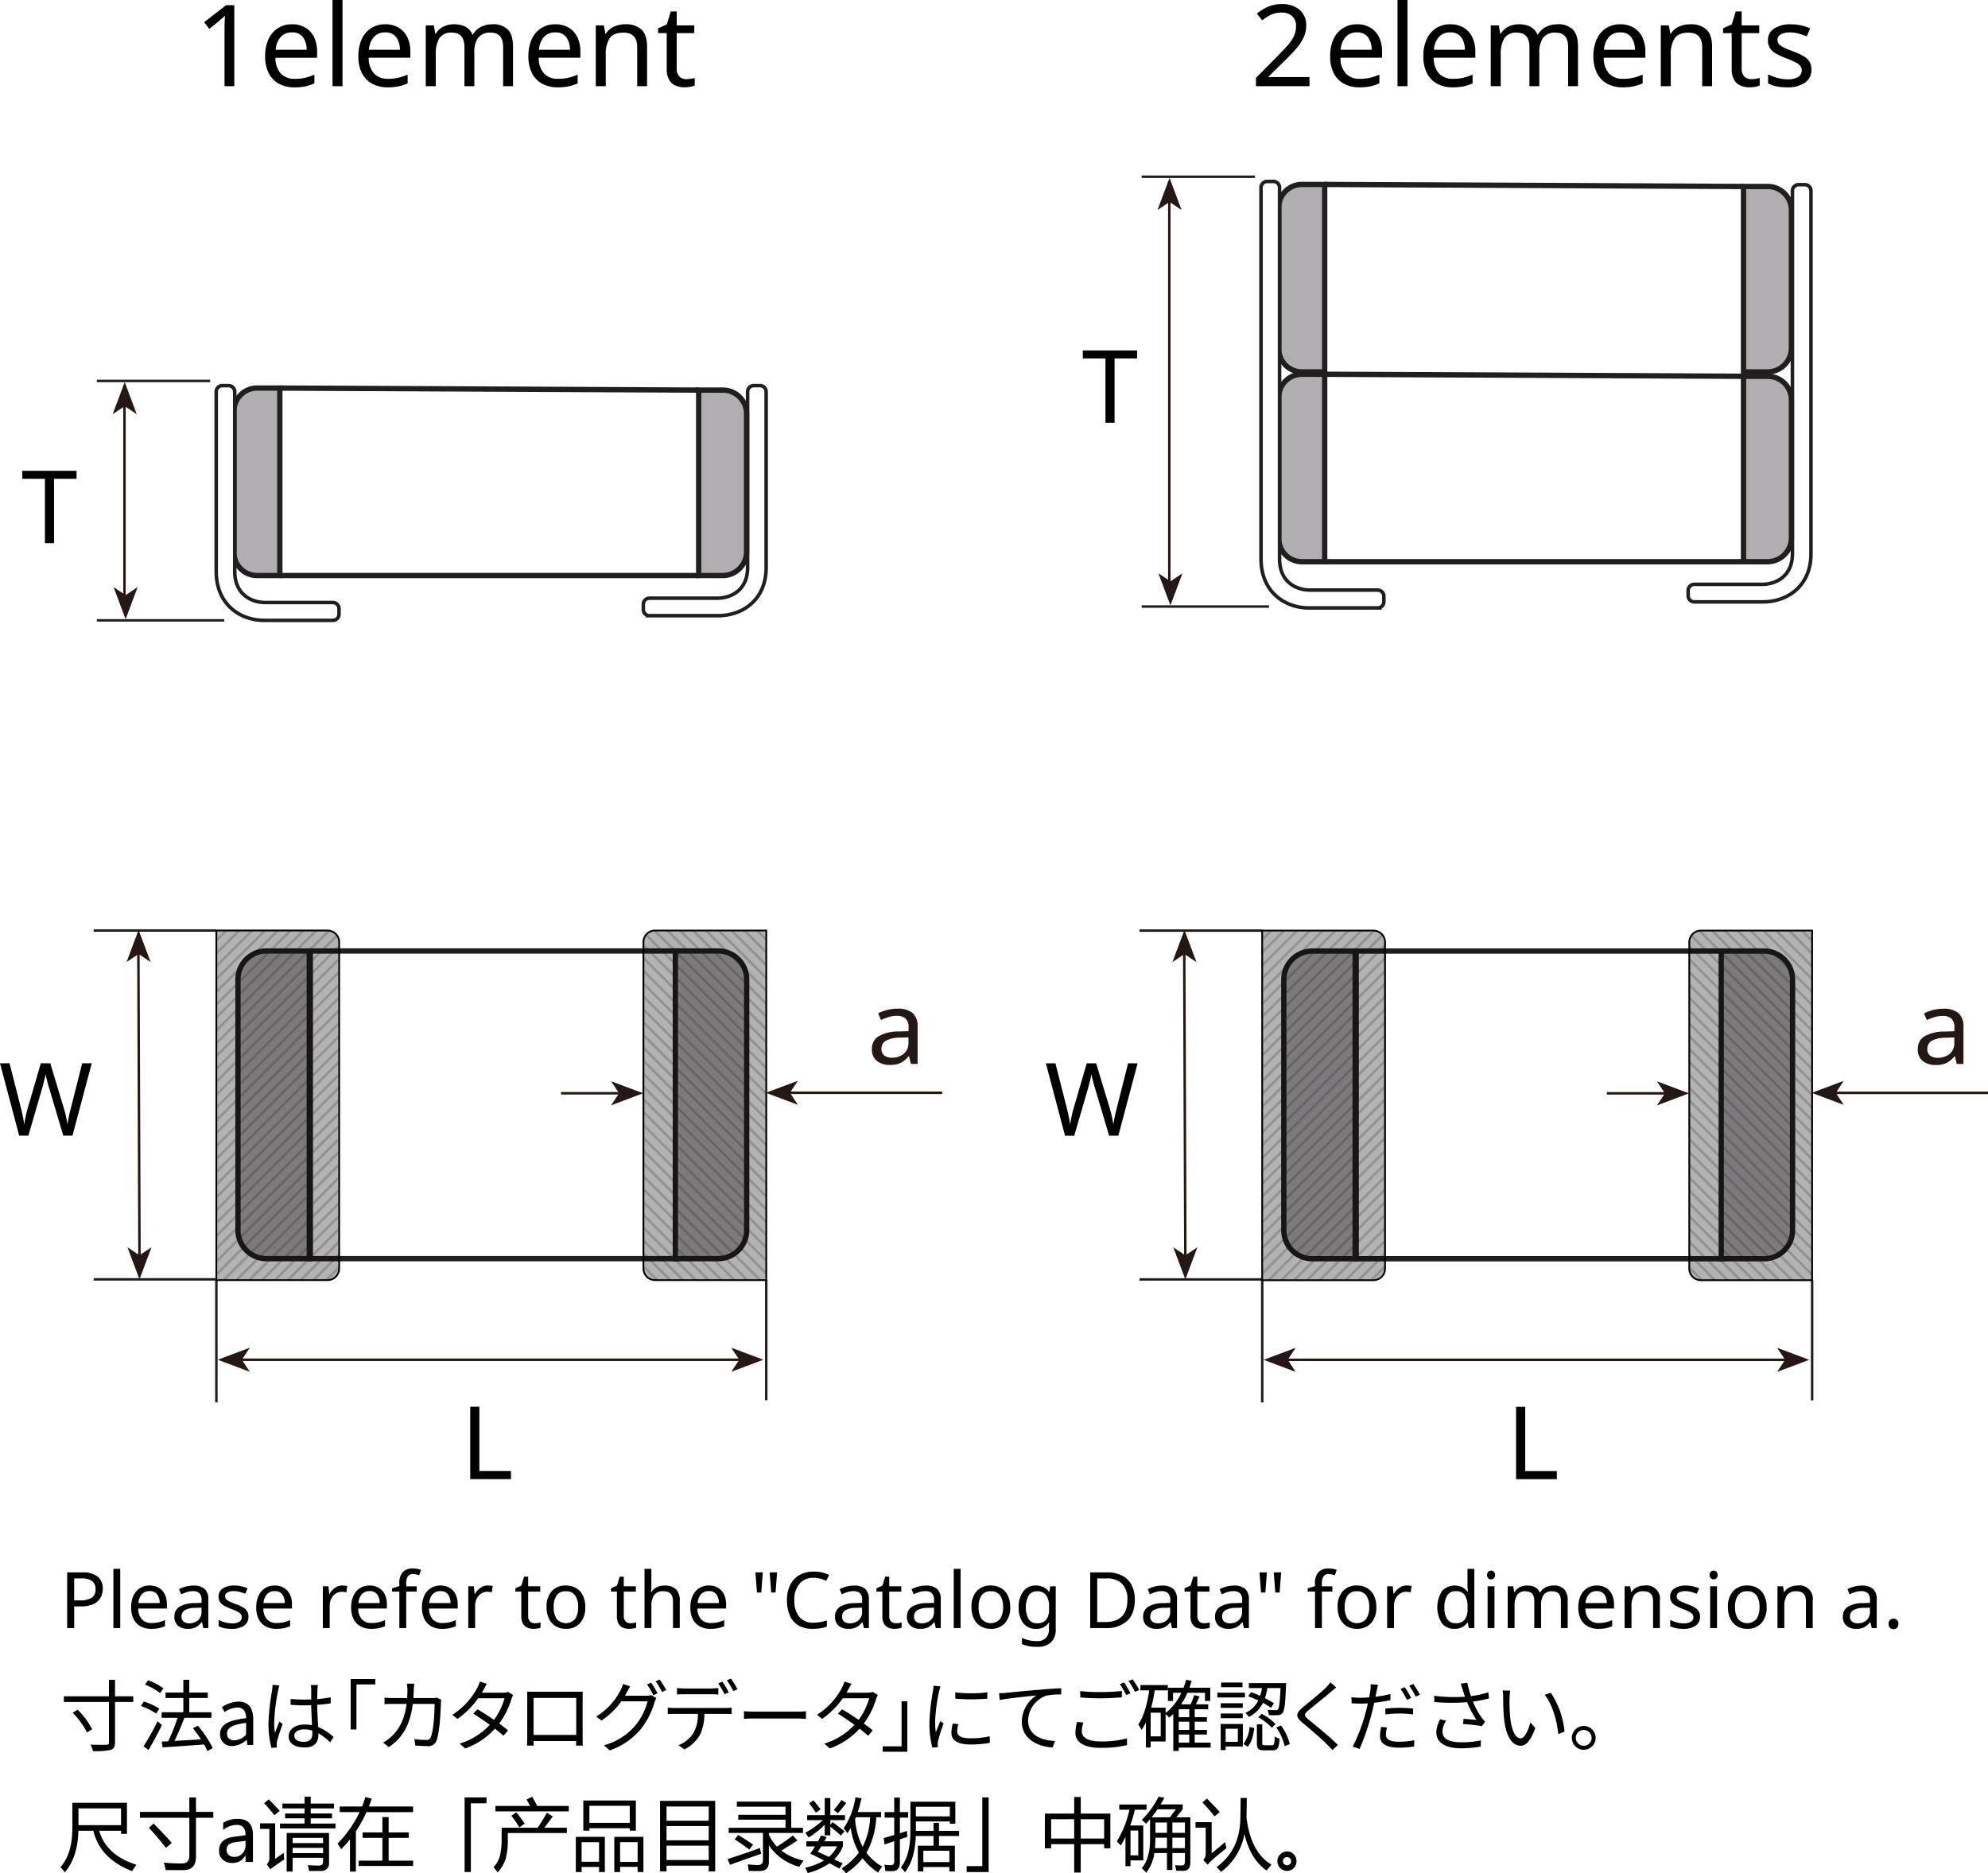 <svg xmlns="http://www.w3.org/2000/svg" xmlns:xlink="http://www.w3.org/1999/xlink" id="レイヤー_1" data-name="レイヤー 1" viewBox="0 0 560.833 528.605">
  <defs>
    <path id="reuse-0" d="M0 0h72v72H0z" class="cls-1"/>
    <path id="reuse-1" d="M71.75 68.4h72.5M71.75 54h72.5M71.75 39.601h72.5M71.75 25.2h72.5M71.75 10.8h72.5M71.75 61.2h72.5M71.75 46.8h72.5M71.75 32.4h72.5M71.75 18h72.5M71.75 3.601h72.5M-.25 68.4h72.5M-.25 54h72.5M-.25 39.601h72.5M-.25 25.2h72.5M-.25 10.8h72.5M-.25 61.2h72.5M-.25 46.8h72.5M-.25 32.4h72.5M-.25 18h72.5M-.25 3.601h72.5M-72.25 68.4H.25M-72.25 54H.25M-72.25 39.601H.25M-72.25 25.2H.25M-72.25 10.8H.25M-72.25 61.2H.25M-72.25 46.8H.25M-72.25 32.4H.25M-72.25 18H.25M-72.25 3.601H.25" class="cls-2"/>
  </defs>
  <defs>
    <pattern id="_10_lpi_20_" width="72" height="72" data-name="10 lpi 20%" patternTransform="rotate(-45 97.614 90.81) scale(.356)" patternUnits="userSpaceOnUse">
      <use xlink:href="#reuse-0" class="cls-1"/>
      <use xlink:href="#reuse-1" class="cls-2"/>
    </pattern>
    <pattern id="_10_lpi_20_3" width="72" height="72" data-name="10 lpi 20%" patternTransform="scale(-.356 .356) rotate(-45 1334.345 -189.602)" patternUnits="userSpaceOnUse">
      <use xlink:href="#reuse-0" class="cls-1"/>
      <use xlink:href="#reuse-1" class="cls-2"/>
    </pattern>
    <pattern id="_10_lpi_20_5" width="72" height="72" data-name="10 lpi 20%" patternTransform="rotate(-45 149.124 28.48) scale(.356)" patternUnits="userSpaceOnUse">
      <use xlink:href="#reuse-0" class="cls-1"/>
      <use xlink:href="#reuse-1" class="cls-2"/>
    </pattern>
    <pattern id="_10_lpi_20_7" width="72" height="72" data-name="10 lpi 20%" patternTransform="scale(-.356 .356) rotate(-45 1312.877 36.272)" patternUnits="userSpaceOnUse">
      <use xlink:href="#reuse-0" class="cls-1"/>
      <use xlink:href="#reuse-1" class="cls-2"/>
    </pattern>
    <style>
      .cls-1,.cls-2,.cls-4,.cls-6,.cls-8{fill:none}.cls-2,.cls-8{stroke:#231815}.cls-2{stroke-width:1.44px}.cls-10,.cls-3{fill:#b0aeb0}.cls-10,.cls-3,.cls-5{fill-rule:evenodd}.cls-10,.cls-4,.cls-5,.cls-6{stroke:#211e1e;stroke-miterlimit:10}.cls-10,.cls-4{stroke-width:1.5px}.cls-5{fill:#fff}.cls-6,.cls-8{stroke-width:.7px}.cls-7{isolation:isolate}.cls-9{fill:#231815}.cls-11{fill-opacity:.3}
    </style>
  </defs>
  <path d="M361.107 101.436V61.762a6.506 6.506 0 0 1 6.613-6.613h6.325v52.9h-6.325a6.506 6.506 0 0 1-6.613-6.613" class="cls-3" transform="translate(-.343 -3.104)"/>
  <path d="M361.107 101.436V61.762a6.506 6.506 0 0 1 6.613-6.613h6.325v52.9h-6.325a6.506 6.506 0 0 1-6.613-6.613Z" class="cls-4" transform="translate(-.343 -3.104)"/>
  <path d="M505.718 62.337v38.812a6.752 6.752 0 0 1-6.612 6.9h-6.9V55.724h6.9a6.687 6.687 0 0 1 6.612 6.613" class="cls-3" transform="translate(-.343 -3.104)"/>
  <path d="M505.718 62.337v38.812a6.752 6.752 0 0 1-6.612 6.9h-6.9V55.724h6.9a6.687 6.687 0 0 1 6.612 6.613Z" class="cls-4" transform="translate(-.343 -3.104)"/>
  <path d="m373.702 52.045 118.16.575" class="cls-4"/>
  <path d="M216.477 113.643v49.631c0 9.1-6.646 13.565-13.566 13.565h-19.353a1.725 1.725 0 0 1-1.726-1.725v-1.489a1.726 1.726 0 0 1 1.726-1.726h19.066c4 0 8.625-2.275 8.625-8.625v-49.631a1.725 1.725 0 0 1 1.726-1.725h1.776a1.725 1.725 0 0 1 1.726 1.725Z" class="cls-5" transform="translate(-.343 -3.104)"/>
  <path d="M66.351 158.9v-39.677a6.506 6.506 0 0 1 6.613-6.613h6.325v52.9h-6.325a6.505 6.505 0 0 1-6.613-6.612" class="cls-3" transform="translate(-.343 -3.104)"/>
  <path d="M66.351 158.9v-39.677a6.506 6.506 0 0 1 6.613-6.613h6.325v52.9h-6.325a6.505 6.505 0 0 1-6.613-6.61Z" class="cls-4" transform="translate(-.343 -3.104)"/>
  <path d="M210.962 119.8v38.81a6.751 6.751 0 0 1-6.613 6.9h-6.9v-52.325h6.9a6.688 6.688 0 0 1 6.613 6.613" class="cls-3" transform="translate(-.343 -3.104)"/>
  <path d="M210.962 119.8v38.81a6.751 6.751 0 0 1-6.613 6.9h-6.9v-52.325h6.9a6.688 6.688 0 0 1 6.613 6.615Z" class="cls-4" transform="translate(-.343 -3.104)"/>
  <path d="M59.291 107.494H27.314M63.251 175.055H27.314M61.043 262.577H26.426M61.043 361.011H26.426M61.043 361.222v34.5M216.17 361.222v33.921" class="cls-6"/>
  <g class="cls-7">
    <path d="M15.587 156.38h-2.574v-18.161H6.636v-2.26h15.3v2.26h-6.35Z" class="cls-7" transform="translate(-.343 -3.104)"/>
  </g>
  <g class="cls-7">
    <path d="m26.226 303.137-5.434 20.42h-2.6l-3.975-13.385q-.258-.8-.472-1.645t-.371-1.487a8.127 8.127 0 0 1-.186-.9 13.69 13.69 0 0 1-.315 1.587q-.286 1.215-.658 2.531l-3.861 13.3h-2.6L.343 303.137h2.689l3.174 12.468q.343 1.317.586 2.546t.387 2.317q.143-1.114.428-2.431t.659-2.574l3.6-12.326h2.66l3.746 12.412q.4 1.316.687 2.631t.429 2.288a21.839 21.839 0 0 1 .386-2.3q.271-1.245.615-2.589l3.146-12.44Z" class="cls-7" transform="translate(-.343 -3.104)"/>
  </g>
  <g class="cls-7">
    <path d="M133 420.478v-20.42h2.574v18.131h8.926v2.289Z" class="cls-7" transform="translate(-.343 -3.104)"/>
  </g>
  <path d="m78.945 109.506 118.161.575M78.945 162.405h118.161" class="cls-4"/>
  <path d="M35.112 108.844v62.589" class="cls-8"/>
  <path d="m35.433 174.728-3.398-9.056 3.398 2.265 3.397-2.265-3.397 9.056M35.18 107.821l-3.397 9.059 3.397-2.265 3.397 2.265-3.397-9.059" class="cls-9"/>
  <path d="m39.028 264.96.321 89.957" class="cls-8"/>
  <path d="m39.349 361.002-3.398-9.056 3.398 2.264 3.397-2.264-3.397 9.056M39.096 262.414l-3.397 9.059 3.397-2.264 3.398 2.264-3.398-9.059" class="cls-9"/>
  <path d="M66.459 383.696h145.907" class="cls-8"/>
  <path d="m215.347 383.696-9.053-3.397 2.265 3.397-2.265 3.401 9.053-3.401M61.434 383.696l9.052-3.397-2.258 3.397 2.258 3.401-9.052-3.401" class="cls-9"/>
  <path d="M158.267 308.5h20.192" class="cls-8"/>
  <path d="m181.44 308.5-9.052-3.397 2.265 3.397-2.265 3.401 9.052-3.401" class="cls-9"/>
  <path d="M265.787 308.364h-46.754" class="cls-8"/>
  <path d="m216.052 308.364 9.053 3.397-2.265-3.397 2.265-3.401-9.053 3.401" class="cls-9"/>
  <path d="M253.505 287.732a6.39 6.39 0 0 1 4.307 1.229 4.971 4.971 0 0 1 1.395 3.918v10.44h-1.9l-.5-2.173h-.119a7.218 7.218 0 0 1-2.2 1.859 6.9 6.9 0 0 1-3.148.6 5.707 5.707 0 0 1-3.594-1.1 4.081 4.081 0 0 1-1.426-3.447 4 4 0 0 1 1.872-3.532 11.192 11.192 0 0 1 5.762-1.358l2.7-.086v-.915a3.394 3.394 0 0 0-.861-2.66 3.616 3.616 0 0 0-2.436-.744 7.809 7.809 0 0 0-2.377.358 17.515 17.515 0 0 0-2.108.815l-.8-1.888a12.24 12.24 0 0 1 2.465-.929 11.332 11.332 0 0 1 2.968-.387Zm3.118 8.094-2.347.086a8.151 8.151 0 0 0-4.113.915 2.6 2.6 0 0 0-1.143 2.259 2.189 2.189 0 0 0 .816 1.889 3.45 3.45 0 0 0 2.095.6 5.2 5.2 0 0 0 3.34-1.073 3.957 3.957 0 0 0 1.352-3.3Z" class="cls-9" transform="translate(-.343 -3.104)"/>
  <path d="M75.514 358.277H87.6v-86.824H75.514a8.041 8.041 0 0 0-8.041 8.041v70.742a8.041 8.041 0 0 0 8.041 8.041Z" class="cls-10" transform="translate(-.343 -3.104)"/>
  <path d="M87.885 358.277h103.224v-86.824H87.885Z" class="cls-4" transform="translate(-.343 -3.104)"/>
  <path d="M202.952 358.277h-12.084v-86.824h12.084a8.041 8.041 0 0 1 8.041 8.041v70.742a8.041 8.041 0 0 1-8.041 8.041Z" class="cls-10" transform="translate(-.343 -3.104)"/>
  <path d="M61.337 113.679v50.639c0 9.287 6.646 13.841 13.565 13.841h19.354a1.743 1.743 0 0 0 1.725-1.761v-1.518a1.743 1.743 0 0 0-1.725-1.761H75.19c-4 0-8.626-2.322-8.626-8.8v-50.64a1.743 1.743 0 0 0-1.726-1.761h-1.776a1.743 1.743 0 0 0-1.725 1.761ZM511.233 56.944v102.431c0 9.1-6.646 13.565-13.566 13.565h-19.353a1.725 1.725 0 0 1-1.726-1.725v-1.489a1.726 1.726 0 0 1 1.726-1.726h19.066c4 0 8.625-2.275 8.625-8.625V56.944a1.725 1.725 0 0 1 1.726-1.725h1.776a1.725 1.725 0 0 1 1.726 1.725Z" class="cls-5" transform="translate(-.343 -3.104)"/>
  <path d="M361.107 155v-39.676a6.506 6.506 0 0 1 6.613-6.613h6.325v52.9h-6.325a6.506 6.506 0 0 1-6.613-6.611" class="cls-3" transform="translate(-.343 -3.104)"/>
  <path d="M361.107 155v-39.676a6.506 6.506 0 0 1 6.613-6.613h6.325v52.9h-6.325a6.506 6.506 0 0 1-6.613-6.611Z" class="cls-4" transform="translate(-.343 -3.104)"/>
  <path d="M505.718 115.9v38.812a6.751 6.751 0 0 1-6.612 6.9h-6.9v-52.326h6.9a6.687 6.687 0 0 1 6.612 6.613" class="cls-3" transform="translate(-.343 -3.104)"/>
  <path d="M505.718 115.9v38.812a6.751 6.751 0 0 1-6.612 6.9h-6.9v-52.326h6.9a6.687 6.687 0 0 1 6.612 6.614Z" class="cls-4" transform="translate(-.343 -3.104)"/>
  <path d="M354.047 49.871H322.07M358.007 171.156H322.07" class="cls-6"/>
  <g class="cls-7">
    <path d="M314.771 122.407H312.2v-18.161h-6.378v-2.259h15.3v2.259h-6.349Z" class="cls-7" transform="translate(-.343 -3.104)"/>
  </g>
  <path d="m373.702 105.607 118.16.575M373.702 158.506h118.16" class="cls-4"/>
  <path d="M329.868 51.221V167.93" class="cls-8"/>
  <path d="m330.189 170.829-3.398-9.056 3.398 2.265 3.397-2.265-3.397 9.056M329.936 50.198l-3.397 9.059 3.397-2.265 3.398 2.265-3.398-9.059" class="cls-9"/>
  <path d="M356.093 56.056v104.759c0 9.287 6.646 13.841 13.566 13.841h19.353a1.744 1.744 0 0 0 1.726-1.761v-1.518a1.744 1.744 0 0 0-1.726-1.761h-19.066c-4.005 0-8.626-2.322-8.626-8.8V56.056a1.743 1.743 0 0 0-1.72-1.756h-1.776a1.744 1.744 0 0 0-1.731 1.756Z" class="cls-5" transform="translate(-.343 -3.104)"/>
  <g class="cls-7">
    <g class="cls-7">
      <path d="M66.44 27.424h-2.752V11.457q0-1.376.033-2.208t.1-1.728a12.576 12.576 0 0 1-.943.863q-.433.352-1.04.9l-2.438 1.98-1.471-1.888 6.175-4.8h2.336ZM82.729 9.952a7.2 7.2 0 0 1 3.775.96 6.273 6.273 0 0 1 2.448 2.7A9.237 9.237 0 0 1 89.8 17.7v1.7H78.056a6.472 6.472 0 0 0 1.488 4.432 5.189 5.189 0 0 0 3.984 1.52 12.485 12.485 0 0 0 2.9-.3 16.362 16.362 0 0 0 2.608-.881v2.465a13.345 13.345 0 0 1-2.592.847 14.829 14.829 0 0 1-3.04.272 9.02 9.02 0 0 1-4.32-.992 6.945 6.945 0 0 1-2.9-2.944 10.186 10.186 0 0 1-1.04-4.832 11.315 11.315 0 0 1 .944-4.831 7.167 7.167 0 0 1 2.656-3.1 7.262 7.262 0 0 1 3.985-1.104Zm-.033 2.3a4.071 4.071 0 0 0-3.184 1.3 6.107 6.107 0 0 0-1.392 3.6h8.736a6.022 6.022 0 0 0-1.023-3.536 3.625 3.625 0 0 0-3.133-1.36ZM96.968 27.424h-2.816V3.1h2.816ZM109.032 9.952a7.2 7.2 0 0 1 3.776.96 6.273 6.273 0 0 1 2.448 2.7 9.237 9.237 0 0 1 .848 4.08v1.7H104.36a6.472 6.472 0 0 0 1.488 4.432 5.189 5.189 0 0 0 3.984 1.52 12.485 12.485 0 0 0 2.9-.3 16.362 16.362 0 0 0 2.608-.881v2.465a13.345 13.345 0 0 1-2.592.847 14.836 14.836 0 0 1-3.04.272 9.02 9.02 0 0 1-4.32-.992 6.945 6.945 0 0 1-2.9-2.944 10.174 10.174 0 0 1-1.04-4.832 11.3 11.3 0 0 1 .944-4.831 7.167 7.167 0 0 1 2.656-3.1 7.261 7.261 0 0 1 3.984-1.096Zm-.032 2.3a4.07 4.07 0 0 0-3.184 1.3 6.107 6.107 0 0 0-1.392 3.6h8.736a6.022 6.022 0 0 0-1.024-3.536 3.623 3.623 0 0 0-3.136-1.36ZM139.272 9.952a5.763 5.763 0 0 1 4.352 1.505q1.439 1.5 1.44 4.8v11.167h-2.784v-11.04q0-4.063-3.488-4.064a4.157 4.157 0 0 0-3.568 1.44 6.946 6.946 0 0 0-1.072 4.192v9.472h-2.784v-11.04q0-4.063-3.52-4.064a3.877 3.877 0 0 0-3.584 1.6 8.8 8.8 0 0 0-.992 4.608v8.9h-2.816V10.272h2.272l.416 2.336h.16a5 5 0 0 1 2.159-2 6.591 6.591 0 0 1 2.9-.656q4.03 0 5.248 2.881h.16a5.345 5.345 0 0 1 2.336-2.177 7.261 7.261 0 0 1 3.165-.704ZM157 9.952a7.2 7.2 0 0 1 3.776.96 6.281 6.281 0 0 1 2.449 2.7 9.251 9.251 0 0 1 .847 4.08v1.7h-11.745a6.472 6.472 0 0 0 1.488 4.432 5.191 5.191 0 0 0 3.984 1.52 12.473 12.473 0 0 0 2.9-.3 16.406 16.406 0 0 0 2.609-.881v2.465a13.353 13.353 0 0 1-2.593.847 14.829 14.829 0 0 1-3.04.272 9.013 9.013 0 0 1-4.319-.992 6.941 6.941 0 0 1-2.9-2.944 10.186 10.186 0 0 1-1.039-4.832 11.315 11.315 0 0 1 .943-4.831 7.163 7.163 0 0 1 2.657-3.1A7.255 7.255 0 0 1 157 9.952Zm-.032 2.3a4.071 4.071 0 0 0-3.184 1.3 6.1 6.1 0 0 0-1.391 3.6h8.735a6.022 6.022 0 0 0-1.023-3.536 3.626 3.626 0 0 0-3.138-1.36ZM176.679 9.952a6.457 6.457 0 0 1 4.64 1.505q1.568 1.5 1.568 4.8v11.167H180.1V16.448q0-4.128-3.841-4.128-2.849 0-3.936 1.6a8.176 8.176 0 0 0-1.088 4.608v8.9h-2.816V10.272h2.281l.416 2.336h.16a5.076 5.076 0 0 1 2.3-2 7.545 7.545 0 0 1 3.103-.656ZM193.928 25.44a9.266 9.266 0 0 0 1.311-.1 5.083 5.083 0 0 0 1.088-.256v2.144a4.766 4.766 0 0 1-1.279.368 9.4 9.4 0 0 1-1.6.144 6.5 6.5 0 0 1-2.479-.464 3.833 3.833 0 0 1-1.84-1.615 6.211 6.211 0 0 1-.7-3.233v-9.98h-2.433V11.1l2.464-1.12 1.12-3.648h1.664v3.936h4.96v2.176h-4.96v9.92a3.159 3.159 0 0 0 .752 2.32 2.619 2.619 0 0 0 1.932.756Z" transform="translate(-.343 -3.104)"/>
    </g>
  </g>
  <g class="cls-7">
    <g class="cls-7">
      <path d="M369.762 27.424h-15.1v-2.336l5.984-6.048q1.695-1.728 2.9-3.072a11.3 11.3 0 0 0 1.808-2.624 6.556 6.556 0 0 0 .608-2.848 3.593 3.593 0 0 0-1.12-2.864 4.272 4.272 0 0 0-2.912-.976 6.964 6.964 0 0 0-2.943.576 13.153 13.153 0 0 0-2.561 1.6l-1.5-1.888A13.338 13.338 0 0 1 358 5.04a9.453 9.453 0 0 1 3.92-.784 7.4 7.4 0 0 1 5.057 1.632 5.623 5.623 0 0 1 1.855 4.448 7.8 7.8 0 0 1-.736 3.36 13.922 13.922 0 0 1-2.048 3.1q-1.312 1.536-3.071 3.232l-4.769 4.7v.128h11.552ZM383.17 9.952a7.2 7.2 0 0 1 3.776.96 6.276 6.276 0 0 1 2.449 2.7 9.251 9.251 0 0 1 .847 4.08v1.7H378.5a6.475 6.475 0 0 0 1.488 4.432 5.194 5.194 0 0 0 3.984 1.52 12.422 12.422 0 0 0 2.9-.3 16.4 16.4 0 0 0 2.609-.88v2.464a13.359 13.359 0 0 1-2.593.848 14.829 14.829 0 0 1-3.04.272 9.031 9.031 0 0 1-4.32-.992 6.95 6.95 0 0 1-2.9-2.944 10.186 10.186 0 0 1-1.04-4.832 11.308 11.308 0 0 1 .944-4.832 7.168 7.168 0 0 1 2.657-3.1 7.263 7.263 0 0 1 3.981-1.096Zm-.032 2.3a4.07 4.07 0 0 0-3.184 1.3 6.1 6.1 0 0 0-1.392 3.6h8.738a6.013 6.013 0 0 0-1.024-3.536 3.621 3.621 0 0 0-3.138-1.36ZM397.41 27.424h-2.816V3.1h2.816ZM409.474 9.952a7.2 7.2 0 0 1 3.776.96 6.274 6.274 0 0 1 2.448 2.7 9.237 9.237 0 0 1 .848 4.08v1.7H404.8a6.475 6.475 0 0 0 1.488 4.432 5.191 5.191 0 0 0 3.983 1.52 12.431 12.431 0 0 0 2.9-.3 16.354 16.354 0 0 0 2.608-.88v2.464a13.35 13.35 0 0 1-2.592.848 14.836 14.836 0 0 1-3.04.272 9.029 9.029 0 0 1-4.32-.992 6.95 6.95 0 0 1-2.9-2.944 10.174 10.174 0 0 1-1.04-4.832 11.308 11.308 0 0 1 .944-4.832 7.173 7.173 0 0 1 2.656-3.1 7.268 7.268 0 0 1 3.987-1.096Zm-.033 2.3a4.069 4.069 0 0 0-3.183 1.3 6.1 6.1 0 0 0-1.392 3.6h8.734a6.02 6.02 0 0 0-1.024-3.536 3.621 3.621 0 0 0-3.135-1.36ZM439.714 9.952a5.76 5.76 0 0 1 4.351 1.5q1.44 1.5 1.441 4.8v11.172h-2.784v-11.04q0-4.063-3.489-4.064a4.156 4.156 0 0 0-3.567 1.44 6.944 6.944 0 0 0-1.072 4.192v9.472h-2.784v-11.04q0-4.063-3.52-4.064a3.877 3.877 0 0 0-3.584 1.6 8.8 8.8 0 0 0-.992 4.608v8.9H420.9V10.272h2.273l.416 2.336h.16a5 5 0 0 1 2.159-2 6.587 6.587 0 0 1 2.9-.656q4.03 0 5.248 2.88h.16a5.337 5.337 0 0 1 2.336-2.176 7.247 7.247 0 0 1 3.162-.704ZM457.441 9.952a7.2 7.2 0 0 1 3.777.96 6.274 6.274 0 0 1 2.448 2.7 9.251 9.251 0 0 1 .848 4.08v1.7H452.77a6.47 6.47 0 0 0 1.488 4.432 5.191 5.191 0 0 0 3.983 1.52 12.431 12.431 0 0 0 2.9-.3 16.388 16.388 0 0 0 2.608-.88v2.464a13.337 13.337 0 0 1-2.593.848 14.822 14.822 0 0 1-3.04.272 9.027 9.027 0 0 1-4.319-.992 6.958 6.958 0 0 1-2.9-2.944 10.186 10.186 0 0 1-1.04-4.832 11.308 11.308 0 0 1 .945-4.832 7.166 7.166 0 0 1 2.656-3.1 7.267 7.267 0 0 1 3.983-1.096Zm-.032 2.3a4.067 4.067 0 0 0-3.183 1.3 6.092 6.092 0 0 0-1.392 3.6h8.735a6.012 6.012 0 0 0-1.023-3.536 3.621 3.621 0 0 0-3.137-1.36ZM477.121 9.952a6.459 6.459 0 0 1 4.641 1.5q1.568 1.5 1.567 4.8v11.172h-2.783V16.448q0-4.128-3.841-4.128-2.847 0-3.935 1.6a8.168 8.168 0 0 0-1.088 4.608v8.9h-2.817V10.272h2.273l.416 2.336h.16a5.065 5.065 0 0 1 2.3-2 7.537 7.537 0 0 1 3.107-.656ZM494.369 25.44a9.291 9.291 0 0 0 1.312-.1 5.113 5.113 0 0 0 1.088-.256v2.144a4.812 4.812 0 0 1-1.28.368 9.387 9.387 0 0 1-1.6.144 6.5 6.5 0 0 1-2.48-.464 3.83 3.83 0 0 1-1.84-1.616 6.214 6.214 0 0 1-.7-3.232v-9.98h-2.432V11.1l2.463-1.12 1.121-3.648h1.664v3.936h4.96v2.176h-4.96v9.92a3.162 3.162 0 0 0 .752 2.32 2.62 2.62 0 0 0 1.932.756ZM511.36 22.688a4.293 4.293 0 0 1-1.855 3.776 8.655 8.655 0 0 1-4.992 1.28 14.4 14.4 0 0 1-3.088-.288 9.409 9.409 0 0 1-2.288-.8V24.1a15.287 15.287 0 0 0 2.479.944 10.354 10.354 0 0 0 2.96.432 5.431 5.431 0 0 0 3.1-.688 2.157 2.157 0 0 0 .96-1.84 1.99 1.99 0 0 0-.352-1.152 3.731 3.731 0 0 0-1.265-1.024 20.056 20.056 0 0 0-2.607-1.152 24.7 24.7 0 0 1-2.849-1.28 5.259 5.259 0 0 1-1.823-1.536 3.861 3.861 0 0 1-.641-2.3 3.8 3.8 0 0 1 1.777-3.36 8.254 8.254 0 0 1 4.656-1.184 12.786 12.786 0 0 1 2.928.32 15.165 15.165 0 0 1 2.544.832l-.96 2.24a19.073 19.073 0 0 0-2.273-.768 9.285 9.285 0 0 0-2.431-.32 5.088 5.088 0 0 0-2.64.56 1.712 1.712 0 0 0-.912 1.52 1.791 1.791 0 0 0 .416 1.216 4.422 4.422 0 0 0 1.392.96q.975.48 2.608 1.088a20.407 20.407 0 0 1 2.783 1.248 4.946 4.946 0 0 1 1.761 1.552 4.05 4.05 0 0 1 .612 2.28Z" transform="translate(-.343 -3.104)"/>
    </g>
  </g>
  <path d="M61.03 262.436H92.4a3.282 3.282 0 0 1 3.282 3.282V357.8a3.282 3.282 0 0 1-3.282 3.282H61.03v-98.646Z" class="cls-11"/>
  <path d="M181.859 265.681h31.373a3.282 3.282 0 0 1 3.282 3.282v92.085a3.282 3.282 0 0 1-3.282 3.282h-31.373v-98.649Z" class="cls-11" transform="rotate(-180 199.015 313.454)"/>
  <path fill="url(#_10_lpi_20_)" fill-opacity=".3" stroke="#000" stroke-miterlimit="10" stroke-width=".5" d="M61.03 262.577H92.4a3.282 3.282 0 0 1 3.282 3.282v92.085a3.282 3.282 0 0 1-3.282 3.282H61.03v-98.649Z"/>
  <path fill="url(#_10_lpi_20_3)" fill-opacity=".3" stroke="#000" stroke-miterlimit="10" stroke-width=".5" d="M185.141 364.33h31.373v-98.649h-31.373a3.281 3.281 0 0 0-3.282 3.282v92.085a3.281 3.281 0 0 0 3.282 3.282Z" transform="translate(-.343 -3.104)"/>
  <path d="M356.089 262.599h-34.617M356.089 361.033h-34.617M356.089 361.244v34.5M511.216 361.244v33.921" class="cls-6"/>
  <g class="cls-7">
    <path d="m321.271 303.158-5.433 20.42h-2.6l-3.975-13.385q-.258-.8-.472-1.644t-.372-1.487a8.644 8.644 0 0 1-.186-.9 13.791 13.791 0 0 1-.314 1.587q-.286 1.217-.658 2.531l-3.862 13.3h-2.6l-5.4-20.42h2.688l3.175 12.469q.342 1.317.586 2.546t.387 2.316q.141-1.114.428-2.43t.659-2.575l3.6-12.326h2.659l3.747 12.412q.4 1.315.687 2.631t.429 2.288a22.066 22.066 0 0 1 .385-2.3q.273-1.246.616-2.589l3.145-12.441Z" class="cls-7" transform="translate(-.343 -3.104)"/>
  </g>
  <g class="cls-7">
    <path d="M428.045 420.5v-20.42h2.573v18.132h8.924v2.288Z" class="cls-7" transform="translate(-.343 -3.104)"/>
  </g>
  <path d="m334.074 264.982.321 89.957" class="cls-8"/>
  <path d="m334.395 361.024-3.398-9.056 3.398 2.264 3.397-2.264-3.397 9.056M334.142 262.436l-3.397 9.059 3.397-2.264 3.397 2.264-3.397-9.059" class="cls-9"/>
  <path d="M361.504 383.718h145.907" class="cls-8"/>
  <path d="m510.392 383.718-9.052-3.397 2.265 3.397-2.265 3.401 9.052-3.401M356.479 383.718l9.053-3.397-2.258 3.397 2.258 3.401-9.053-3.401" class="cls-9"/>
  <path d="M453.313 308.522h20.192" class="cls-8"/>
  <path d="m476.486 308.522-9.052-3.397 2.264 3.397-2.264 3.401 9.052-3.401" class="cls-9"/>
  <path d="M560.833 308.386h-46.754" class="cls-8"/>
  <path d="m511.098 308.386 9.052 3.397-2.264-3.397 2.264-3.401-9.052 3.401" class="cls-9"/>
  <path d="M548.551 287.754a6.385 6.385 0 0 1 4.306 1.229 4.968 4.968 0 0 1 1.4 3.918v10.44h-1.9l-.5-2.174h-.119a7.19 7.19 0 0 1-2.2 1.859 6.885 6.885 0 0 1-3.148.6 5.7 5.7 0 0 1-3.594-1.1 4.079 4.079 0 0 1-1.426-3.446 4 4 0 0 1 1.871-3.532 11.205 11.205 0 0 1 5.759-1.36l2.7-.085v-.915a3.394 3.394 0 0 0-.861-2.66 3.616 3.616 0 0 0-2.436-.744 7.809 7.809 0 0 0-2.377.358 17.45 17.45 0 0 0-2.108.815l-.8-1.888a12.24 12.24 0 0 1 2.465-.929 11.332 11.332 0 0 1 2.968-.386Zm3.118 8.094-2.347.086a8.151 8.151 0 0 0-4.113.915 2.6 2.6 0 0 0-1.144 2.259 2.186 2.186 0 0 0 .817 1.888 3.45 3.45 0 0 0 2.1.6 5.205 5.205 0 0 0 3.34-1.074 3.954 3.954 0 0 0 1.352-3.3Z" class="cls-9" transform="translate(-.343 -3.104)"/>
  <path d="M370.56 358.3h12.084v-86.825H370.56a8.041 8.041 0 0 0-8.041 8.041v70.742a8.041 8.041 0 0 0 8.041 8.042Z" class="cls-10" transform="translate(-.343 -3.104)"/>
  <path d="M382.931 358.3h103.224v-86.825H382.931Z" class="cls-4" transform="translate(-.343 -3.104)"/>
  <path d="M498 358.3h-12.086v-86.825H498a8.041 8.041 0 0 1 8.041 8.041v70.742A8.041 8.041 0 0 1 498 358.3Z" class="cls-10" transform="translate(-.343 -3.104)"/>
  <path d="M356.076 262.458h31.373a3.282 3.282 0 0 1 3.282 3.282v92.085a3.282 3.282 0 0 1-3.282 3.282h-31.373v-98.649Z" class="cls-11"/>
  <path d="M476.9 265.7h31.373a3.282 3.282 0 0 1 3.282 3.282v92.088a3.282 3.282 0 0 1-3.282 3.282H476.9V265.7Z" class="cls-11" transform="rotate(-180 494.06 313.475)"/>
  <path fill="url(#_10_lpi_20_5)" fill-opacity=".3" stroke="#000" stroke-miterlimit="10" stroke-width=".5" d="M356.076 262.6h31.373a3.282 3.282 0 0 1 3.282 3.282v92.085a3.282 3.282 0 0 1-3.282 3.282h-31.373V262.6Z"/>
  <path fill="url(#_10_lpi_20_7)" fill-opacity=".3" stroke="#000" stroke-miterlimit="10" stroke-width=".5" d="M480.187 364.352h31.372V265.7h-31.372a3.281 3.281 0 0 0-3.282 3.282v92.088a3.281 3.281 0 0 0 3.282 3.282Z" transform="translate(-.343 -3.104)"/>
  <path d="M23.44 446.811a6.809 6.809 0 0 1 4.488 1.21 4.25 4.25 0 0 1 1.408 3.41 5.229 5.229 0 0 1-.583 2.43A4.3 4.3 0 0 1 26.8 455.7a8.247 8.247 0 0 1-3.729.7h-1.8v6.117h-1.98v-15.706Zm-.175 1.694h-2v6.2h1.585a6.138 6.138 0 0 0 3.343-.727 2.725 2.725 0 0 0 1.1-2.463 2.672 2.672 0 0 0-.979-2.266 5.021 5.021 0 0 0-3.049-.744ZM34.265 462.519h-1.936V445.8h1.936ZM42.558 450.507a4.948 4.948 0 0 1 2.6.66 4.3 4.3 0 0 1 1.683 1.858 6.345 6.345 0 0 1 .583 2.805V457h-8.078a4.449 4.449 0 0 0 1.023 3.048 3.572 3.572 0 0 0 2.739 1.045 8.517 8.517 0 0 0 1.991-.209 11.281 11.281 0 0 0 1.793-.606v1.695a9.26 9.26 0 0 1-1.782.583 10.229 10.229 0 0 1-2.089.186 6.207 6.207 0 0 1-2.971-.681 4.775 4.775 0 0 1-1.991-2.025 7.005 7.005 0 0 1-.715-3.321 7.786 7.786 0 0 1 .649-3.322 4.935 4.935 0 0 1 1.826-2.134 5 5 0 0 1 2.739-.752Zm-.022 1.584a2.8 2.8 0 0 0-2.189.89 4.2 4.2 0 0 0-.957 2.476h6.01a4.144 4.144 0 0 0-.7-2.432 2.489 2.489 0 0 0-2.164-.934ZM54.878 450.528a4.607 4.607 0 0 1 3.19.947 3.9 3.9 0 0 1 1.034 3.013v8.031h-1.408l-.374-1.672h-.088a5.386 5.386 0 0 1-1.628 1.429 4.938 4.938 0 0 1-2.332.462 4.122 4.122 0 0 1-2.662-.846 3.2 3.2 0 0 1-1.056-2.652 3.108 3.108 0 0 1 1.386-2.717 8.045 8.045 0 0 1 4.268-1.044l2-.067v-.7a2.674 2.674 0 0 0-.638-2.047 2.614 2.614 0 0 0-1.8-.571 5.633 5.633 0 0 0-1.76.274 12.774 12.774 0 0 0-1.562.627l-.594-1.451a8.834 8.834 0 0 1 1.826-.716 8.125 8.125 0 0 1 2.198-.3Zm2.31 6.227-1.738.065a5.868 5.868 0 0 0-3.047.7 2.026 2.026 0 0 0-.847 1.739 1.71 1.71 0 0 0 .605 1.452 2.489 2.489 0 0 0 1.551.462 3.769 3.769 0 0 0 2.475-.825 3.105 3.105 0 0 0 1-2.541ZM70.432 459.263a2.95 2.95 0 0 1-1.276 2.6 5.948 5.948 0 0 1-3.432.88 9.909 9.909 0 0 1-2.123-.2 6.468 6.468 0 0 1-1.573-.551v-1.76a10.4 10.4 0 0 0 1.7.65 7.148 7.148 0 0 0 2.035.3 3.722 3.722 0 0 0 2.137-.482 1.478 1.478 0 0 0 .66-1.265 1.372 1.372 0 0 0-.242-.792 2.6 2.6 0 0 0-.869-.7 13.962 13.962 0 0 0-1.793-.792 16.9 16.9 0 0 1-1.958-.879 3.613 3.613 0 0 1-1.254-1.056 2.658 2.658 0 0 1-.44-1.584 2.618 2.618 0 0 1 1.221-2.311 5.681 5.681 0 0 1 3.2-.813 8.765 8.765 0 0 1 2.013.22 10.328 10.328 0 0 1 1.749.572l-.66 1.54a13.02 13.02 0 0 0-1.562-.528 6.368 6.368 0 0 0-1.672-.22 3.5 3.5 0 0 0-1.815.385 1.175 1.175 0 0 0-.627 1.045 1.225 1.225 0 0 0 .286.835 3.046 3.046 0 0 0 .957.661q.671.329 1.793.748a14.1 14.1 0 0 1 1.914.857 3.407 3.407 0 0 1 1.21 1.067 2.785 2.785 0 0 1 .421 1.573ZM77.846 450.507a4.953 4.953 0 0 1 2.6.66 4.316 4.316 0 0 1 1.683 1.858 6.359 6.359 0 0 1 .583 2.805V457h-8.078a4.449 4.449 0 0 0 1.023 3.048 3.57 3.57 0 0 0 2.739 1.045 8.523 8.523 0 0 0 1.991-.209 11.314 11.314 0 0 0 1.793-.606v1.695a9.305 9.305 0 0 1-1.782.583 10.239 10.239 0 0 1-2.09.186 6.2 6.2 0 0 1-2.97-.681 4.764 4.764 0 0 1-1.991-2.025 6.993 6.993 0 0 1-.715-3.321 7.771 7.771 0 0 1 .649-3.322 4.922 4.922 0 0 1 1.826-2.134 4.99 4.99 0 0 1 2.739-.752Zm-.022 1.584a2.8 2.8 0 0 0-2.189.89 4.192 4.192 0 0 0-.957 2.476h6.006a4.144 4.144 0 0 0-.7-2.432 2.49 2.49 0 0 0-2.16-.934ZM96.919 450.507q.33 0 .7.033a5.612 5.612 0 0 1 .681.1l-.242 1.782a6.219 6.219 0 0 0-.638-.11 5.058 5.058 0 0 0-.638-.044 3.142 3.142 0 0 0-1.694.5 3.574 3.574 0 0 0-1.265 1.385 4.378 4.378 0 0 0-.473 2.08v6.292h-1.931v-11.798H93l.22 2.156h.089a5.561 5.561 0 0 1 1.462-1.672 3.409 3.409 0 0 1 2.148-.704ZM104.619 450.507a4.948 4.948 0 0 1 2.6.66 4.3 4.3 0 0 1 1.683 1.858 6.345 6.345 0 0 1 .583 2.805V457h-8.074a4.454 4.454 0 0 0 1.023 3.048 3.573 3.573 0 0 0 2.739 1.045 8.517 8.517 0 0 0 1.991-.209 11.281 11.281 0 0 0 1.793-.606v1.695a9.26 9.26 0 0 1-1.782.583 10.229 10.229 0 0 1-2.089.186 6.207 6.207 0 0 1-2.971-.681 4.775 4.775 0 0 1-1.991-2.025 7.005 7.005 0 0 1-.715-3.321 7.786 7.786 0 0 1 .649-3.322 4.935 4.935 0 0 1 1.826-2.134 5 5 0 0 1 2.735-.752Zm-.022 1.584a2.8 2.8 0 0 0-2.189.89 4.2 4.2 0 0 0-.957 2.476h6.007a4.144 4.144 0 0 0-.7-2.432 2.489 2.489 0 0 0-2.158-.934ZM117.908 452.223h-2.97v10.3H113v-10.3h-2.067v-.9l2.067-.66v-.681a4.53 4.53 0 0 1 1-3.29 3.827 3.827 0 0 1 2.828-1 6.358 6.358 0 0 1 1.275.122 7.047 7.047 0 0 1 1.013.275l-.507 1.518a11.648 11.648 0 0 0-.814-.22 4.078 4.078 0 0 0-.945-.111 1.664 1.664 0 0 0-1.441.65 3.476 3.476 0 0 0-.473 2.035v.77h2.97ZM124.6 450.507a4.948 4.948 0 0 1 2.6.66 4.312 4.312 0 0 1 1.684 1.858 6.359 6.359 0 0 1 .583 2.805V457h-8.075a4.454 4.454 0 0 0 1.023 3.048 3.574 3.574 0 0 0 2.74 1.045 8.508 8.508 0 0 0 1.99-.209 11.281 11.281 0 0 0 1.793-.606v1.695a9.26 9.26 0 0 1-1.782.583 10.222 10.222 0 0 1-2.089.186 6.207 6.207 0 0 1-2.971-.681 4.775 4.775 0 0 1-1.991-2.025 7.005 7.005 0 0 1-.715-3.321 7.786 7.786 0 0 1 .649-3.322 4.935 4.935 0 0 1 1.826-2.134 5 5 0 0 1 2.735-.752Zm-.022 1.584a2.8 2.8 0 0 0-2.189.89 4.2 4.2 0 0 0-.957 2.476h6.007a4.144 4.144 0 0 0-.7-2.432 2.489 2.489 0 0 0-2.166-.934ZM137.949 450.507c.22 0 .454.011.7.033a5.659 5.659 0 0 1 .682.1l-.242 1.782a6.316 6.316 0 0 0-.638-.11 5.07 5.07 0 0 0-.638-.044 3.139 3.139 0 0 0-1.694.5 3.566 3.566 0 0 0-1.265 1.385 4.367 4.367 0 0 0-.473 2.08v6.292h-1.936v-11.798h1.584l.22 2.156h.088a5.564 5.564 0 0 1 1.463-1.672 3.407 3.407 0 0 1 2.149-.704ZM151.193 461.154a6.375 6.375 0 0 0 .9-.065 3.481 3.481 0 0 0 .748-.177v1.475a3.355 3.355 0 0 1-.88.253 6.556 6.556 0 0 1-1.1.1 4.477 4.477 0 0 1-1.705-.318 2.635 2.635 0 0 1-1.265-1.111 4.27 4.27 0 0 1-.484-2.222v-6.864h-1.672v-.925l1.694-.771.77-2.507h1.144v2.706h3.41v1.5h-3.41v6.82a2.172 2.172 0 0 0 .517 1.595 1.8 1.8 0 0 0 1.333.511ZM165.449 456.6a6.429 6.429 0 0 1-1.485 4.532 5.2 5.2 0 0 1-4.015 1.605 5.4 5.4 0 0 1-2.783-.715 4.969 4.969 0 0 1-1.925-2.089 7.234 7.234 0 0 1-.7-3.333 6.4 6.4 0 0 1 1.463-4.51 5.192 5.192 0 0 1 4.015-1.584 5.5 5.5 0 0 1 2.816.715 4.913 4.913 0 0 1 1.925 2.068 7.2 7.2 0 0 1 .689 3.311Zm-8.91 0a5.825 5.825 0 0 0 .825 3.31 3.427 3.427 0 0 0 5.247 0 5.776 5.776 0 0 0 .836-3.31 5.622 5.622 0 0 0-.836-3.279 3 3 0 0 0-2.64-1.187 2.946 2.946 0 0 0-2.618 1.187 5.741 5.741 0 0 0-.814 3.279ZM178.165 461.154a6.35 6.35 0 0 0 .9-.065 3.451 3.451 0 0 0 .748-.177v1.475a3.358 3.358 0 0 1-.879.253 6.556 6.556 0 0 1-1.1.1 4.477 4.477 0 0 1-1.705-.318 2.646 2.646 0 0 1-1.266-1.111 4.281 4.281 0 0 1-.483-2.222v-6.864h-1.672v-.925l1.693-.771.771-2.507h1.143v2.706h3.411v1.5h-3.411v6.82a2.172 2.172 0 0 0 .518 1.595 1.8 1.8 0 0 0 1.332.511ZM184.1 445.8v4.9a11.715 11.715 0 0 1-.11 1.65h.133a3.634 3.634 0 0 1 1.551-1.364 4.922 4.922 0 0 1 2.123-.462 4.539 4.539 0 0 1 3.222 1.024 4.329 4.329 0 0 1 1.089 3.289v7.678H190.2v-7.546q0-2.84-2.639-2.838a3.023 3.023 0 0 0-2.717 1.11 5.739 5.739 0 0 0-.738 3.18v6.094h-1.935V445.8ZM200.318 450.507a4.951 4.951 0 0 1 2.6.66 4.316 4.316 0 0 1 1.683 1.858 6.359 6.359 0 0 1 .583 2.805V457h-8.075a4.454 4.454 0 0 0 1.024 3.048 3.57 3.57 0 0 0 2.739 1.045 8.508 8.508 0 0 0 1.99-.209 11.247 11.247 0 0 0 1.793-.606v1.695a9.274 9.274 0 0 1-1.781.583 10.239 10.239 0 0 1-2.09.186 6.2 6.2 0 0 1-2.97-.681 4.772 4.772 0 0 1-1.992-2.025 7.005 7.005 0 0 1-.715-3.321 7.771 7.771 0 0 1 .65-3.322 4.929 4.929 0 0 1 1.826-2.134 4.989 4.989 0 0 1 2.735-.752Zm-.021 1.584a2.8 2.8 0 0 0-2.19.89 4.2 4.2 0 0 0-.957 2.476h6.007a4.144 4.144 0 0 0-.7-2.432 2.49 2.49 0 0 0-2.157-.934ZM215.542 446.811l-.439 5.675h-1.21l-.441-5.675Zm4.026 0-.44 5.675h-1.21l-.439-5.675ZM229.864 448.328a4.975 4.975 0 0 0-3.982 1.694 6.9 6.9 0 0 0-1.451 4.643 7.253 7.253 0 0 0 1.352 4.631 4.869 4.869 0 0 0 4.06 1.7 10.269 10.269 0 0 0 1.935-.177q.926-.175 1.826-.439v1.72a9.694 9.694 0 0 1-1.815.484 14.037 14.037 0 0 1-2.232.153 7.508 7.508 0 0 1-4-.989 6.087 6.087 0 0 1-2.409-2.816 10.56 10.56 0 0 1-.8-4.29 9.606 9.606 0 0 1 .869-4.192 6.545 6.545 0 0 1 2.563-2.838 7.826 7.826 0 0 1 4.115-1.022 9.569 9.569 0 0 1 4.334.924l-.792 1.672a12.591 12.591 0 0 0-1.617-.594 6.837 6.837 0 0 0-1.956-.264ZM241.238 450.528a4.6 4.6 0 0 1 3.19.947 3.9 3.9 0 0 1 1.034 3.013v8.031h-1.408l-.374-1.672h-.088a5.386 5.386 0 0 1-1.628 1.429 4.935 4.935 0 0 1-2.332.462 4.124 4.124 0 0 1-2.662-.846 3.2 3.2 0 0 1-1.056-2.652 3.108 3.108 0 0 1 1.386-2.717 8.042 8.042 0 0 1 4.268-1.044l2-.067v-.7a2.674 2.674 0 0 0-.638-2.047 2.612 2.612 0 0 0-1.8-.571 5.637 5.637 0 0 0-1.76.274 12.839 12.839 0 0 0-1.562.627l-.594-1.451a8.857 8.857 0 0 1 1.826-.716 8.13 8.13 0 0 1 2.198-.3Zm2.31 6.227-1.737.065a5.872 5.872 0 0 0-3.048.7 2.026 2.026 0 0 0-.847 1.739 1.71 1.71 0 0 0 .6 1.452 2.491 2.491 0 0 0 1.551.462 3.767 3.767 0 0 0 2.475-.825 3.105 3.105 0 0 0 1-2.541ZM253.052 461.154a6.35 6.35 0 0 0 .9-.065 3.451 3.451 0 0 0 .748-.177v1.475a3.355 3.355 0 0 1-.88.253 6.554 6.554 0 0 1-1.1.1 4.473 4.473 0 0 1-1.705-.318 2.641 2.641 0 0 1-1.266-1.111 4.281 4.281 0 0 1-.483-2.222v-6.864H247.6v-.925l1.693-.771.771-2.507h1.136v2.706h3.41v1.5h-3.41v6.82a2.172 2.172 0 0 0 .518 1.595 1.8 1.8 0 0 0 1.334.511ZM261.521 450.528a4.6 4.6 0 0 1 3.19.947 3.9 3.9 0 0 1 1.034 3.013v8.031h-1.408l-.374-1.672h-.088a5.386 5.386 0 0 1-1.628 1.429 4.935 4.935 0 0 1-2.332.462 4.124 4.124 0 0 1-2.662-.846 3.2 3.2 0 0 1-1.056-2.652 3.108 3.108 0 0 1 1.386-2.717 8.046 8.046 0 0 1 4.269-1.044l2-.067v-.7a2.67 2.67 0 0 0-.639-2.047 2.612 2.612 0 0 0-1.8-.571 5.637 5.637 0 0 0-1.76.274 12.839 12.839 0 0 0-1.562.627l-.594-1.451a8.857 8.857 0 0 1 1.826-.716 8.13 8.13 0 0 1 2.198-.3Zm2.31 6.227-1.737.065a5.872 5.872 0 0 0-3.048.7 2.026 2.026 0 0 0-.847 1.739 1.708 1.708 0 0 0 .606 1.452 2.488 2.488 0 0 0 1.55.462 3.767 3.767 0 0 0 2.475-.825 3.105 3.105 0 0 0 1-2.541ZM271.333 462.519H269.4V445.8h1.936ZM285.325 456.6a6.433 6.433 0 0 1-1.484 4.532 5.205 5.205 0 0 1-4.016 1.605 5.4 5.4 0 0 1-2.783-.715 4.982 4.982 0 0 1-1.925-2.089 7.234 7.234 0 0 1-.7-3.333 6.4 6.4 0 0 1 1.463-4.51 5.193 5.193 0 0 1 4.016-1.584 5.5 5.5 0 0 1 2.815.715 4.922 4.922 0 0 1 1.926 2.068 7.2 7.2 0 0 1 .688 3.311Zm-8.91 0a5.833 5.833 0 0 0 .825 3.31 3.427 3.427 0 0 0 5.247 0 5.768 5.768 0 0 0 .836-3.31 5.614 5.614 0 0 0-.836-3.279 3 3 0 0 0-2.639-1.187 2.946 2.946 0 0 0-2.619 1.187 5.741 5.741 0 0 0-.814 3.279ZM292.562 450.507a4.884 4.884 0 0 1 2.1.439 4.179 4.179 0 0 1 1.6 1.342h.11l.264-1.561h1.54v11.99a5.137 5.137 0 0 1-1.287 3.805 5.473 5.473 0 0 1-3.993 1.277 10.361 10.361 0 0 1-4.247-.748v-1.782a9.22 9.22 0 0 0 4.357.923 3.179 3.179 0 0 0 2.387-.89 3.336 3.336 0 0 0 .869-2.432v-.462c0-.176.008-.429.022-.759s.03-.56.044-.692h-.088a4.083 4.083 0 0 1-3.652 1.781 4.328 4.328 0 0 1-3.575-1.605 7 7 0 0 1-1.287-4.488 7.124 7.124 0 0 1 1.287-4.477 4.245 4.245 0 0 1 3.549-1.661Zm.265 1.628a2.621 2.621 0 0 0-2.288 1.177 7.365 7.365 0 0 0-.022 6.688 2.666 2.666 0 0 0 2.354 1.154 3.226 3.226 0 0 0 2.6-.957 4.737 4.737 0 0 0 .814-3.091v-.461a5.616 5.616 0 0 0-.836-3.455 3.135 3.135 0 0 0-2.622-1.055ZM320.48 454.511q0 3.981-2.167 5.995a8.531 8.531 0 0 1-6.038 2.013H307.9v-15.708h4.841a9.027 9.027 0 0 1 4.1.879 6.194 6.194 0 0 1 2.7 2.6 8.662 8.662 0 0 1 .939 4.221Zm-2.089.065a6.071 6.071 0 0 0-1.551-4.608 6.147 6.147 0 0 0-4.389-1.463h-2.574v12.319h2.134q6.38 0 6.38-6.248ZM328.158 450.528a4.608 4.608 0 0 1 3.191.947 3.9 3.9 0 0 1 1.034 3.013v8.031h-1.408l-.374-1.672h-.088a5.4 5.4 0 0 1-1.628 1.429 4.94 4.94 0 0 1-2.332.462 4.12 4.12 0 0 1-2.662-.846 3.2 3.2 0 0 1-1.056-2.652 3.108 3.108 0 0 1 1.386-2.717 8.041 8.041 0 0 1 4.267-1.044l2-.067v-.7a2.678 2.678 0 0 0-.637-2.047 2.614 2.614 0 0 0-1.8-.571 5.644 5.644 0 0 0-1.761.274 12.758 12.758 0 0 0-1.561.627l-.594-1.451a8.834 8.834 0 0 1 1.826-.716 8.117 8.117 0 0 1 2.197-.3Zm2.311 6.227-1.739.065a5.867 5.867 0 0 0-3.046.7 2.026 2.026 0 0 0-.847 1.739 1.712 1.712 0 0 0 .6 1.452 2.491 2.491 0 0 0 1.551.462 3.771 3.771 0 0 0 2.476-.825 3.105 3.105 0 0 0 1-2.541ZM339.973 461.154a6.361 6.361 0 0 0 .9-.065 3.451 3.451 0 0 0 .748-.177v1.475a3.355 3.355 0 0 1-.88.253 6.554 6.554 0 0 1-1.1.1 4.473 4.473 0 0 1-1.7-.318 2.641 2.641 0 0 1-1.266-1.111 4.28 4.28 0 0 1-.484-2.222v-6.864h-1.671v-.925l1.693-.771.77-2.507h1.144v2.706h3.41v1.5h-3.41v6.82a2.172 2.172 0 0 0 .518 1.595 1.8 1.8 0 0 0 1.328.511ZM348.442 450.528a4.6 4.6 0 0 1 3.19.947 3.9 3.9 0 0 1 1.034 3.013v8.031h-1.408l-.374-1.672h-.084a5.386 5.386 0 0 1-1.628 1.429 4.935 4.935 0 0 1-2.332.462 4.124 4.124 0 0 1-2.662-.846 3.2 3.2 0 0 1-1.056-2.652 3.108 3.108 0 0 1 1.386-2.717 8.045 8.045 0 0 1 4.268-1.044l2-.067v-.7a2.67 2.67 0 0 0-.638-2.047 2.612 2.612 0 0 0-1.8-.571 5.637 5.637 0 0 0-1.76.274 12.839 12.839 0 0 0-1.562.627l-.594-1.451a8.857 8.857 0 0 1 1.826-.716 8.13 8.13 0 0 1 2.194-.3Zm2.31 6.227-1.737.065a5.872 5.872 0 0 0-3.048.7 2.026 2.026 0 0 0-.847 1.739 1.708 1.708 0 0 0 .606 1.452 2.488 2.488 0 0 0 1.55.462 3.767 3.767 0 0 0 2.475-.825 3.105 3.105 0 0 0 1-2.541ZM357.748 446.811l-.439 5.675H356.1l-.441-5.675Zm4.026 0-.44 5.675h-1.21l-.439-5.675ZM376.228 452.223h-2.97v10.3h-1.937v-10.3h-2.067v-.9l2.067-.66v-.681a4.53 4.53 0 0 1 1-3.29 3.826 3.826 0 0 1 2.827-1 6.378 6.378 0 0 1 1.277.122 7.067 7.067 0 0 1 1.012.275l-.506 1.518a11.687 11.687 0 0 0-.815-.22 4.078 4.078 0 0 0-.945-.111 1.667 1.667 0 0 0-1.442.65 3.485 3.485 0 0 0-.472 2.035v.77h2.97ZM388.613 456.6a6.433 6.433 0 0 1-1.484 4.532 5.205 5.205 0 0 1-4.016 1.605 5.4 5.4 0 0 1-2.783-.715 4.982 4.982 0 0 1-1.925-2.089 7.247 7.247 0 0 1-.7-3.333 6.4 6.4 0 0 1 1.463-4.51 5.194 5.194 0 0 1 4.016-1.584 5.5 5.5 0 0 1 2.815.715 4.922 4.922 0 0 1 1.926 2.068 7.2 7.2 0 0 1 .688 3.311Zm-8.91 0a5.841 5.841 0 0 0 .825 3.31 3.427 3.427 0 0 0 5.247 0 5.768 5.768 0 0 0 .836-3.31 5.614 5.614 0 0 0-.836-3.279 3 3 0 0 0-2.639-1.187 2.944 2.944 0 0 0-2.618 1.187 5.732 5.732 0 0 0-.818 3.279ZM397.172 450.507c.22 0 .454.011.7.033a5.659 5.659 0 0 1 .682.1l-.243 1.782a6.245 6.245 0 0 0-.637-.11 5.1 5.1 0 0 0-.639-.044 3.136 3.136 0 0 0-1.693.5 3.568 3.568 0 0 0-1.266 1.385 4.378 4.378 0 0 0-.473 2.08v6.292h-1.935v-11.798h1.584l.22 2.156h.087a5.578 5.578 0 0 1 1.463-1.672 3.41 3.41 0 0 1 2.15-.704ZM410.657 462.738a4.419 4.419 0 0 1-3.52-1.528 8.562 8.562 0 0 1 .011-9.152 4.926 4.926 0 0 1 5.764-1.045 4.766 4.766 0 0 1 1.419 1.231h.132c-.029-.19-.059-.473-.088-.847s-.044-.67-.044-.89V445.8h1.937v16.72h-1.563l-.286-1.584h-.088a4.571 4.571 0 0 1-1.408 1.276 4.366 4.366 0 0 1-2.266.526Zm.308-1.605a3.064 3.064 0 0 0 2.629-1.024 5.163 5.163 0 0 0 .76-3.09v-.352a6.469 6.469 0 0 0-.727-3.377 2.9 2.9 0 0 0-2.684-1.178 2.583 2.583 0 0 0-2.342 1.243 6.2 6.2 0 0 0-.782 3.333 5.846 5.846 0 0 0 .782 3.279 2.652 2.652 0 0 0 2.364 1.166ZM421 446.305a1.15 1.15 0 0 1 .781.3 1.452 1.452 0 0 1 0 1.87 1.155 1.155 0 0 1-.781.3 1.172 1.172 0 0 1-.814-.3 1.49 1.49 0 0 1 0-1.87 1.167 1.167 0 0 1 .814-.3Zm.946 4.422v11.792h-1.936v-11.792ZM438.619 450.507a3.959 3.959 0 0 1 2.991 1.034 4.643 4.643 0 0 1 .991 3.3v7.678h-1.914v-7.59q0-2.794-2.4-2.794a2.859 2.859 0 0 0-2.453.99 4.768 4.768 0 0 0-.737 2.882v6.512h-1.914v-7.59q0-2.794-2.42-2.794a2.664 2.664 0 0 0-2.464 1.1 6.052 6.052 0 0 0-.682 3.168v6.117h-1.936v-11.793h1.562l.285 1.606h.111a3.435 3.435 0 0 1 1.485-1.375 4.519 4.519 0 0 1 1.991-.451q2.772 0 3.608 1.979h.11a3.673 3.673 0 0 1 1.605-1.5 5 5 0 0 1 2.181-.479ZM450.807 450.507a4.948 4.948 0 0 1 2.6.66 4.31 4.31 0 0 1 1.683 1.858 6.345 6.345 0 0 1 .583 2.805V457H447.6a4.449 4.449 0 0 0 1.023 3.048 3.573 3.573 0 0 0 2.739 1.045 8.517 8.517 0 0 0 1.991-.209 11.281 11.281 0 0 0 1.793-.606v1.695a9.305 9.305 0 0 1-1.782.583 10.235 10.235 0 0 1-2.089.186 6.2 6.2 0 0 1-2.971-.681 4.764 4.764 0 0 1-1.991-2.025 6.993 6.993 0 0 1-.715-3.321 7.786 7.786 0 0 1 .649-3.322 4.929 4.929 0 0 1 1.826-2.134 5 5 0 0 1 2.734-.752Zm-.022 1.584a2.8 2.8 0 0 0-2.189.89 4.2 4.2 0 0 0-.957 2.476h6.007a4.144 4.144 0 0 0-.705-2.432 2.489 2.489 0 0 0-2.156-.934ZM464.337 450.507a3.762 3.762 0 0 1 4.267 4.334v7.678h-1.914v-7.546q0-2.84-2.639-2.838a3.039 3.039 0 0 0-2.706 1.1 5.619 5.619 0 0 0-.748 3.168v6.117h-1.936v-11.793h1.562l.286 1.606h.11a3.486 3.486 0 0 1 1.584-1.375 5.177 5.177 0 0 1 2.134-.451ZM479.935 459.263a2.948 2.948 0 0 1-1.276 2.6 5.946 5.946 0 0 1-3.432.88 9.909 9.909 0 0 1-2.123-.2 6.468 6.468 0 0 1-1.573-.551v-1.76a10.4 10.4 0 0 0 1.7.65 7.148 7.148 0 0 0 2.035.3 3.722 3.722 0 0 0 2.134-.474 1.478 1.478 0 0 0 .66-1.265 1.372 1.372 0 0 0-.242-.792 2.6 2.6 0 0 0-.869-.7 13.962 13.962 0 0 0-1.793-.792 16.9 16.9 0 0 1-1.958-.879 3.613 3.613 0 0 1-1.254-1.056 2.658 2.658 0 0 1-.44-1.584 2.62 2.62 0 0 1 1.22-2.311 5.687 5.687 0 0 1 3.2-.813 8.765 8.765 0 0 1 2.013.22 10.328 10.328 0 0 1 1.749.572l-.66 1.54a12.961 12.961 0 0 0-1.562-.528 6.368 6.368 0 0 0-1.672-.22 3.5 3.5 0 0 0-1.815.385 1.175 1.175 0 0 0-.627 1.045 1.225 1.225 0 0 0 .286.835 3.046 3.046 0 0 0 .957.661q.671.329 1.793.748a14.1 14.1 0 0 1 1.914.857 3.407 3.407 0 0 1 1.21 1.067 2.785 2.785 0 0 1 .425 1.565ZM483.784 446.305a1.148 1.148 0 0 1 .781.3 1.452 1.452 0 0 1 0 1.87 1.153 1.153 0 0 1-.781.3 1.169 1.169 0 0 1-.813-.3 1.49 1.49 0 0 1 0-1.87 1.165 1.165 0 0 1 .813-.3Zm.946 4.422v11.792h-1.93v-11.792ZM498.723 456.6a6.424 6.424 0 0 1-1.486 4.532 5.2 5.2 0 0 1-4.014 1.605 5.4 5.4 0 0 1-2.784-.715 4.961 4.961 0 0 1-1.924-2.089 7.234 7.234 0 0 1-.7-3.333 6.406 6.406 0 0 1 1.462-4.51 5.194 5.194 0 0 1 4.015-1.584 5.5 5.5 0 0 1 2.816.715 4.907 4.907 0 0 1 1.925 2.068 7.2 7.2 0 0 1 .69 3.311Zm-8.911 0a5.825 5.825 0 0 0 .826 3.31 3.427 3.427 0 0 0 5.247 0 5.784 5.784 0 0 0 .836-3.31 5.629 5.629 0 0 0-.836-3.279 3.005 3.005 0 0 0-2.641-1.187 2.946 2.946 0 0 0-2.618 1.187 5.741 5.741 0 0 0-.814 3.279ZM507.456 450.507a3.763 3.763 0 0 1 4.269 4.334v7.678h-1.914v-7.546q0-2.84-2.641-2.838a3.038 3.038 0 0 0-2.705 1.1 5.619 5.619 0 0 0-.748 3.168v6.117h-1.937v-11.793h1.563l.285 1.606h.11a3.486 3.486 0 0 1 1.584-1.375 5.18 5.18 0 0 1 2.134-.451ZM525.562 450.528a4.6 4.6 0 0 1 3.19.947 3.9 3.9 0 0 1 1.034 3.013v8.031h-1.408l-.378-1.672h-.088a5.386 5.386 0 0 1-1.628 1.429 4.935 4.935 0 0 1-2.332.462 4.124 4.124 0 0 1-2.662-.846 3.2 3.2 0 0 1-1.056-2.652 3.108 3.108 0 0 1 1.386-2.717 8.046 8.046 0 0 1 4.269-1.044l2-.067v-.7a2.67 2.67 0 0 0-.639-2.047 2.612 2.612 0 0 0-1.8-.571 5.637 5.637 0 0 0-1.76.274 12.839 12.839 0 0 0-1.562.627l-.594-1.451a8.857 8.857 0 0 1 1.826-.716 8.13 8.13 0 0 1 2.202-.3Zm2.31 6.227-1.737.065a5.872 5.872 0 0 0-3.048.7 2.026 2.026 0 0 0-.847 1.739 1.708 1.708 0 0 0 .606 1.452 2.488 2.488 0 0 0 1.55.462 3.767 3.767 0 0 0 2.475-.825 3.105 3.105 0 0 0 1-2.541ZM533.151 461.33a1.414 1.414 0 0 1 .4-1.143 1.43 1.43 0 0 1 .945-.331 1.521 1.521 0 0 1 .969.331 1.377 1.377 0 0 1 .418 1.143 1.422 1.422 0 0 1-.418 1.145 1.463 1.463 0 0 1-.969.351 1.377 1.377 0 0 1-.945-.351 1.461 1.461 0 0 1-.4-1.145ZM37.941 483.373h-5.149v11.375c0 1.343-.374 1.893-1.275 2.156a20.248 20.248 0 0 1-4.929.33 7.931 7.931 0 0 0-.726-1.826c2.024.067 3.916.067 4.511.044.527-.021.7-.176.7-.681v-11.4H18.358v-1.606h12.719v-4.643h1.715v4.643h5.149Zm-15.688 2.2a21.882 21.882 0 0 1 4.093 5.479l-1.452.924a23.984 23.984 0 0 0-4.027-5.588ZM44.407 486.651a18.491 18.491 0 0 0-4.334-2.156l.858-1.254a18.65 18.65 0 0 1 4.356 2.024Zm1.607 3.212a88.669 88.669 0 0 1-3.785 7.064l-1.386-1.056a66.311 66.311 0 0 0 3.938-7.063Zm-.507-9a17.62 17.62 0 0 0-4.268-2.4l.88-1.21a16.174 16.174 0 0 1 4.313 2.266Zm13.334 16.37a14.678 14.678 0 0 0-.924-1.87c-4.247.33-8.669.616-11.706.815l-.242-1.628 1.827-.088a51.98 51.98 0 0 0 2.64-6.623h-4.489v-1.563h6.117v-4.026h-5.017v-1.54h5.017v-3.586h1.672v3.586h5.215v1.541h-5.215v4.026h6.249v1.563h-7.612c-.815 2.09-1.849 4.6-2.817 6.513a411.8 411.8 0 0 0 7.481-.441 37.937 37.937 0 0 0-2.266-3.124l1.386-.726a29.9 29.9 0 0 1 4.2 6.315ZM62.425 492.416c0-2.6 2.266-3.895 7.348-4.467 0-1.54-.5-3.014-2.463-3.014a6.582 6.582 0 0 0-3.587 1.276l-.792-1.386a8.986 8.986 0 0 1 4.708-1.562c2.905 0 4.137 1.958 4.137 4.907v7.349h-1.65l-.176-1.431h-.066a6.4 6.4 0 0 1-3.961 1.717 3.239 3.239 0 0 1-3.498-3.389Zm7.348.2v-3.346c-4.026.484-5.39 1.474-5.39 3.014 0 1.364.924 1.914 2.112 1.914a4.882 4.882 0 0 0 3.278-1.584ZM78.793 480.2a54.574 54.574 0 0 0-1.1 8.867 20.641 20.641 0 0 0 .22 3.059c.352-.99.88-2.332 1.254-3.234l.9.7c-.528 1.54-1.342 3.784-1.562 4.863a3.933 3.933 0 0 0-.088.989c0 .221.022.528.044.771l-1.54.11a26.531 26.531 0 0 1-.837-6.953 65.325 65.325 0 0 1 1.013-9.264 13.177 13.177 0 0 0 .131-1.562l1.937.154a11.48 11.48 0 0 0-.372 1.5Zm11.107-.3c-.022.594-.044 1.628-.066 2.663a37.7 37.7 0 0 0 3.807-.506v1.694c-1.21.2-2.486.33-3.807.418.022 2.223.177 4.423.265 6.271a14.5 14.5 0 0 1 4.356 2.838l-.968 1.474a17.87 17.87 0 0 0-3.323-2.552v.462c0 1.805-.835 3.542-3.806 3.542-2.948 0-4.577-1.166-4.577-3.145 0-1.849 1.651-3.324 4.533-3.324a10.087 10.087 0 0 1 2.046.2c-.066-1.695-.2-3.851-.22-5.655-.7.022-1.408.044-2.112.044-1.254 0-2.4-.066-3.7-.154v-1.65a41.42 41.42 0 0 0 3.741.175c.682 0 1.386-.021 2.068-.044v-2.728c0-.374-.044-.968-.088-1.342h1.981c-.059.436-.103.875-.13 1.319Zm-3.85 14.72c1.848 0 2.4-.946 2.4-2.4 0-.22 0-.484-.022-.77a7.487 7.487 0 0 0-2.244-.352c-1.65 0-2.816.7-2.816 1.782.002 1.12 1.102 1.736 2.686 1.736ZM106.229 476.9v1.518h-5.324v12.722h-1.628V476.9ZM117.074 480.006a67.86 67.86 0 0 1-.11 2.266h5.236a7.942 7.942 0 0 0 1.408-.109l1.232.615a6.893 6.893 0 0 0-.11 1.078c-.087 2.113-.352 8.516-1.342 10.628a2.283 2.283 0 0 1-2.354 1.342c-1.122 0-2.4-.088-3.542-.153l-.221-1.826a26.963 26.963 0 0 0 3.279.241 1.191 1.191 0 0 0 1.276-.726c.836-1.672 1.122-7.085 1.122-9.439h-6.16c-.793 6.315-3.081 9.659-6.756 12.189l-1.606-1.3a10.874 10.874 0 0 0 2.266-1.627c2.179-1.981 3.763-4.732 4.357-9.264h-3.7a23.494 23.494 0 0 0-2.531.088v-1.87a23.05 23.05 0 0 0 2.509.131h3.873c.044-.7.088-1.452.088-2.244a13.337 13.337 0 0 0-.154-1.826h2.069a29.332 29.332 0 0 0-.129 1.806ZM136.721 479.962a7.4 7.4 0 0 1-.463.793h5.963a4.382 4.382 0 0 0 1.452-.221l1.453.88a7.184 7.184 0 0 0-.528 1.189 22.172 22.172 0 0 1-3.433 6.842c.924.683 1.8 1.365 2.508 1.937l-1.3 1.518c-.66-.594-1.5-1.276-2.4-2a20.861 20.861 0 0 1-8.383 5.589l-1.584-1.364a19.292 19.292 0 0 0 8.515-5.3c-1.585-1.143-3.256-2.288-4.665-3.168l1.188-1.21c1.452.836 3.1 1.892 4.643 2.97a18.4 18.4 0 0 0 2.993-6.1h-7.438a23.984 23.984 0 0 1-5.83 5.831L127.941 487a20.157 20.157 0 0 0 7.059-7.653 7.975 7.975 0 0 0 .7-1.739l2 .638c-.364.572-.76 1.32-.979 1.716ZM151 480.49h11.815c.485 0 1.277 0 1.937-.044-.044.55-.044 1.166-.044 1.717v10.847c0 .7.022 2.421.044 2.663h-1.893c0-.154.022-.683.022-1.277h-12.016c.023.573.023 1.1.044 1.277h-1.892c.022-.286.066-1.915.066-2.685v-10.825c0-.507 0-1.188-.044-1.717.861.023 1.452.044 1.961.044Zm-.133 12.19H162.9v-10.451h-12.035ZM177.156 480.688c-.153.308-.33.617-.506.924h5.963a4.2 4.2 0 0 0 1.431-.2l1.452.881a6.881 6.881 0 0 0-.507 1.166 21.489 21.489 0 0 1-3.894 7.591 19.6 19.6 0 0 1-8.757 5.985l-1.607-1.452a17.634 17.634 0 0 0 8.8-5.523 17.839 17.839 0 0 0 3.5-6.865h-7.415a21.218 21.218 0 0 1-5.589 5.412l-1.517-1.122a18.427 18.427 0 0 0 6.908-7.436 8.136 8.136 0 0 0 .683-1.761l2.024.683c-.353.573-.748 1.321-.969 1.717Zm8.692.243-1.188.528a24.7 24.7 0 0 0-1.783-3.037l1.167-.506a31.075 31.075 0 0 1 1.804 3.015Zm2.464-.9-1.188.529a22.812 22.812 0 0 0-1.826-3.015l1.166-.506a31.275 31.275 0 0 1 1.848 2.989ZM190.62 485.067h14.412a11.785 11.785 0 0 0 1.716-.11v1.826a44.285 44.285 0 0 0-1.716-.044h-5.984a13.508 13.508 0 0 1-1.3 6.03 10.835 10.835 0 0 1-4.334 4l-1.629-1.21a9.1 9.1 0 0 0 4.159-3.366 10.545 10.545 0 0 0 1.276-5.457h-6.6c-.66 0-1.3 0-1.892.044v-1.826a16.858 16.858 0 0 0 1.892.113Zm2.706-5.5h7.613a16.158 16.158 0 0 0 2.047-.131v1.826a31.78 31.78 0 0 0-2.047-.067h-7.59c-.727 0-1.453.023-2.025.067v-1.826a19.4 19.4 0 0 0 2.002.13Zm12.609 1.1-1.189.528a25.087 25.087 0 0 0-1.782-3.058l1.166-.484a25.473 25.473 0 0 1 1.805 3.013Zm2.463-.9-1.187.527a21.045 21.045 0 0 0-1.826-3.036l1.166-.485a28.946 28.946 0 0 1 1.849 2.992ZM213.28 486.1h12.058c1.1 0 1.892-.067 2.377-.111v2.156c-.441-.022-1.364-.11-2.355-.11h-12.08c-1.21 0-2.376.044-3.058.11v-2.156c.66.046 1.827.111 3.058.111ZM239.594 479.962a7.4 7.4 0 0 1-.463.793h5.963a4.382 4.382 0 0 0 1.452-.221l1.453.88a7.268 7.268 0 0 0-.528 1.189 22.172 22.172 0 0 1-3.433 6.842c.924.683 1.8 1.365 2.508 1.937l-1.3 1.518c-.66-.594-1.5-1.276-2.4-2a20.854 20.854 0 0 1-8.383 5.589l-1.584-1.364a19.283 19.283 0 0 0 8.514-5.3c-1.584-1.143-3.255-2.288-4.664-3.168l1.188-1.21c1.452.836 3.1 1.892 4.642 2.97a18.382 18.382 0 0 0 2.994-6.1h-7.438a23.972 23.972 0 0 1-5.831 5.831l-1.47-1.148a20.157 20.157 0 0 0 7.063-7.656 7.975 7.975 0 0 0 .7-1.739l2 .638c-.368.575-.764 1.323-.983 1.719ZM249.359 497.411v-1.518h5.326v-12.718h1.627v14.236ZM265.244 480.446a51.113 51.113 0 0 0-1.1 8.428 23.948 23.948 0 0 0 .2 3.08c.374-.99.9-2.31 1.275-3.213l.925.7a45.226 45.226 0 0 0-1.563 4.929 4.3 4.3 0 0 0-.11.99c.023.242.044.551.067.771l-1.584.11a27.656 27.656 0 0 1-.815-7.063 62.061 62.061 0 0 1 .99-8.824 9.62 9.62 0 0 0 .155-1.562l1.958.177a29.293 29.293 0 0 0-.398 1.477Zm5.127 11.2c0 1.012.727 1.98 3.719 1.98a24.337 24.337 0 0 0 5.457-.571l.044 1.847a29.834 29.834 0 0 1-5.5.462c-3.7 0-5.347-1.231-5.347-3.3a11.823 11.823 0 0 1 .374-2.6l1.584.154a7.683 7.683 0 0 0-.331 2.028Zm8.516-11v1.782a51.931 51.931 0 0 1-9.044 0v-1.761a37.657 37.657 0 0 0 9.044-.022ZM284.143 480.8c1.43-.154 5.588-.572 9.637-.9 2.4-.22 4.467-.33 5.941-.4v1.761a18.436 18.436 0 0 0-4.313.351 7.74 7.74 0 0 0-5.038 6.953c0 4.313 4 5.677 7.591 5.809l-.639 1.826c-4.07-.153-8.713-2.332-8.713-7.238a8.937 8.937 0 0 1 4.115-7.438c-2.354.265-7.965.792-10.341 1.3l-.2-1.914a28.783 28.783 0 0 0 1.96-.11ZM305.527 491.668c0 1.694 1.695 2.839 5.215 2.839a27.666 27.666 0 0 0 7.525-.859l.022 1.893a31.065 31.065 0 0 1-7.5.77c-4.467 0-7.063-1.474-7.063-4.247a12.418 12.418 0 0 1 .462-3.058l1.782.176a7.8 7.8 0 0 0-.443 2.486Zm5.369-11.09a58.2 58.2 0 0 0 5.941-.307v1.8c-1.5.111-3.895.265-5.919.265-2.223 0-4.093-.088-5.831-.242v-1.783a55 55 0 0 0 5.813.267Zm8.361.309-1.189.55a22.8 22.8 0 0 0-1.8-3.081l1.188-.506a34.509 34.509 0 0 1 1.801 3.037Zm2.486-.9-1.21.529a20.16 20.16 0 0 0-1.826-3.037l1.166-.506a31.856 31.856 0 0 1 1.87 3.011ZM341.873 496.245h-9v.945h-1.54v-10.428c-.374.374-.771.7-1.167 1.034a10.144 10.144 0 0 0-.989-1.034v7.745h-4.225v1.716h-1.342v-7.085a14.106 14.106 0 0 1-1.232 2.133 9.947 9.947 0 0 0-.924-1.517c1.607-2.332 2.53-5.854 3.1-9.659h-2.484v-1.5h7.723v1.5h-3.7a41.023 41.023 0 0 1-.991 4.884h4.072v1.5a15.271 15.271 0 0 0 4.444-5.7h-2.354v2.311h-1.43v-3.74h4.4a18.971 18.971 0 0 0 .726-2.245l1.562.308c-.2.66-.4 1.32-.616 1.937h5.853v3.74h-1.474v-2.311h-4.951a20.877 20.877 0 0 1-1.782 3.257h2.684a22.667 22.667 0 0 0 .99-2.6l1.541.374c-.352.748-.726 1.54-1.056 2.222h3.476v1.386h-3.806v2.244h3.454v1.276h-3.454v2.332h3.454v1.277h-3.454v2.289h4.488Zm-14.082-9.857h-2.838v6.688h2.838Zm8.054-.969h-2.971v2.244h2.971Zm0 3.52h-2.971v2.332h2.971Zm-2.971 5.9h2.971v-2.289h-2.971ZM351.552 482.1h-7.789v-1.342h7.789Zm-.6 13.84H346.1v1.012h-1.387v-7.371h6.249Zm-.021-10.914h-6.201v-1.3h6.206Zm-6.206 1.606h6.206v1.32h-6.201Zm6.139-7.437h-6.028v-1.32h6.028ZM346.1 490.92v3.7h3.454v-3.7Zm5.016 4.312a8.856 8.856 0 0 0 1.739-4.818l1.32.33c-.22 1.936-.7 4.048-1.87 5.259Zm7.789-10.209a22.033 22.033 0 0 0-2.266-1.408 8.666 8.666 0 0 1-4 3.983 5.256 5.256 0 0 0-.969-1.145 7.453 7.453 0 0 0 3.652-3.5 26.836 26.836 0 0 0-2.86-1.188l.815-1.145c.814.265 1.694.639 2.574 1.013a14.868 14.868 0 0 0 .506-2.179h-3.7v-1.408h10.5s0 .484-.022.682c-.2 5.17-.418 7.085-.968 7.723a1.566 1.566 0 0 1-1.3.639 20.312 20.312 0 0 1-2.574-.023 3.53 3.53 0 0 0-.418-1.474c.99.089 1.914.089 2.267.089.374.021.572-.023.7-.221.374-.4.572-1.937.748-6.007h-3.719a17.894 17.894 0 0 1-.681 2.839 23.986 23.986 0 0 1 2.53 1.452Zm.308 10.562c.572 0 .683-.309.749-2.509a3.905 3.905 0 0 0 1.363.638c-.153 2.64-.549 3.3-1.935 3.3h-2.443c-1.629 0-2.024-.441-2.024-2.069v-5.28h1.519v5.28c0 .55.087.639.725.639Zm-2.948-8.868a15.554 15.554 0 0 1 3.917 2.861l-1.013 1.078a17.01 17.01 0 0 0-3.851-2.97Zm5.457 3.3a15.038 15.038 0 0 1 2.486 5.237l-1.43.594a16.125 16.125 0 0 0-2.377-5.3ZM375.774 480.534c-1.5 1.32-4.665 3.829-6.293 5.194-1.32 1.122-1.341 1.473.067 2.662 2 1.628 5.9 4.774 8.228 7.106l-1.561 1.453a25.479 25.479 0 0 0-1.519-1.606c-1.54-1.585-4.884-4.446-6.93-6.139-2.091-1.738-1.827-2.684.153-4.357 1.65-1.386 5-4.027 6.491-5.545a10.351 10.351 0 0 0 1.254-1.474l1.629 1.452c-.462.374-1.145.947-1.519 1.254ZM388.71 480.271c-.089.484-.221 1.034-.33 1.627a36.547 36.547 0 0 0 4.224-.769v1.716a42.266 42.266 0 0 1-4.577.748c-.219.968-.44 1.98-.7 2.948a66.565 66.565 0 0 1-3.432 10.078l-1.937-.66a47.992 47.992 0 0 0 3.7-9.836c.2-.726.4-1.562.573-2.354a34.71 34.71 0 0 1-2.025.066c-.969 0-1.761-.044-2.553-.088l-.066-1.717a19.8 19.8 0 0 0 2.641.155c.726 0 1.518-.044 2.377-.111.153-.769.263-1.473.33-1.914a8.625 8.625 0 0 0 .065-1.8l2.112.176c-.138.458-.312 1.294-.402 1.735Zm2.618 12.277c0 1.034.572 2.047 3.719 2.047a21.176 21.176 0 0 0 4.29-.441l-.066 1.783a29.121 29.121 0 0 1-4.247.33c-3.476 0-5.369-1.079-5.369-3.257a12.406 12.406 0 0 1 .33-2.6l1.651.153a7.792 7.792 0 0 0-.308 1.985Zm3.872-7.525a35.219 35.219 0 0 1 3.807.2l-.044 1.673a27.644 27.644 0 0 0-3.7-.265 36.161 36.161 0 0 0-4.093.242v-1.65c1.17-.112 2.622-.2 4.03-.2Zm3.235-2.794-1.188.528a25.078 25.078 0 0 0-1.782-3.059l1.166-.506a24.472 24.472 0 0 1 1.804 3.037Zm2.486-.9-1.188.528a23.459 23.459 0 0 0-1.826-3.058l1.144-.506a28.139 28.139 0 0 1 1.87 3.033ZM412.426 478.2l1.87-.242a26.345 26.345 0 0 0 1.013 3.763 28.35 28.35 0 0 0 4.906-1.078l.2 1.715a32.694 32.694 0 0 1-4.555.9 23.5 23.5 0 0 0 2.465 4.533c.308.418.638.792.968 1.166l-.9 1.231a50 50 0 0 0-5.3-.593l.132-1.475c1.232.11 2.861.242 3.653.33a29.361 29.361 0 0 1-2.663-5.017 56.414 56.414 0 0 1-9.241-.043l-.044-1.76a46.055 46.055 0 0 0 8.691.263c-.263-.814-.484-1.473-.637-1.98-.162-.457-.36-1.139-.558-1.713Zm-5.149 13.51c0 2.091 1.914 3.015 5.171 3.036a24.423 24.423 0 0 0 5.677-.55l-.088 1.761a32.067 32.067 0 0 1-5.677.483c-4.18-.021-6.821-1.54-6.821-4.532a8.565 8.565 0 0 1 1.057-3.652l1.716.4a5.659 5.659 0 0 0-1.035 3.056ZM426.2 482.3c-.022 1.386 0 3.389.155 5.215.351 3.674 1.429 6.116 2.992 6.116 1.122 0 2.156-2.288 2.728-4.488l1.386 1.562c-1.32 3.74-2.662 5.017-4.137 5.017-2.09 0-4.092-2.069-4.686-7.768-.2-1.914-.242-4.6-.242-5.875a9.93 9.93 0 0 0-.154-1.958l2.134.044a16.766 16.766 0 0 0-.176 2.135Zm15.512 9.417-1.76.726c-.4-3.983-1.716-8.493-3.828-11.068l1.716-.594a23.64 23.64 0 0 1 3.869 10.931ZM450.485 493.494a3.356 3.356 0 1 1-3.366-3.345 3.352 3.352 0 0 1 3.366 3.345Zm-1.122 0a2.234 2.234 0 1 0-2.244 2.244 2.236 2.236 0 0 0 2.244-2.244ZM20.758 511.814h15.4v8.766h-1.672v-.859H28.32q2.021 6.9 10.506 9.582-.8 1.16-1.246 1.8-9.066-3.567-10.892-11.386h-4.233q-.151 7.454-3.824 11.709-.237-.322-1.225-1.483 3.352-3.673 3.352-11.021Zm13.728 1.59H22.477v4.727h12.009ZM39.814 514.393h13.944v-4.082h1.869v4.082h4.9v1.654h-4.9V527q0 3.825-3.523 3.824-1.848 0-5.006-.021a20.235 20.235 0 0 0-.516-2.106 45.5 45.5 0 0 0 5.092.237q2.084 0 2.084-2.235v-10.652H39.814Zm3.868 3.287q2.727 2.75 5.134 5.457l-1.654 1.4q-2.342-2.986-4.812-5.672ZM63.308 517.465a7.57 7.57 0 0 1 4.092-1.107q4.3 0 4.3 4.512v7.649h-2.087v-1.837h-.053a3.971 3.971 0 0 1-3.642 2.116 3.914 3.914 0 0 1-2.75-.935 3.253 3.253 0 0 1-1.021-2.524q0-3.33 3.943-3.878l3.523-.494q0-2.912-2.406-2.911a6.014 6.014 0 0 0-3.9 1.439Zm3.523 5.468a3.606 3.606 0 0 0-2.014.73 2 2 0 0 0-.553 1.5 1.775 1.775 0 0 0 .6 1.386 2.3 2.3 0 0 0 1.59.537 2.948 2.948 0 0 0 2.267-.967 3.444 3.444 0 0 0 .891-2.428v-1.138ZM80.377 525.93q.065 1.074.15 1.869-2.32 1.547-3.931 2.793l-.989-1.418a2.442 2.442 0 0 0 .731-1.869v-8.121h-2.621v-1.569h4.254v10.012q1.202-.816 2.406-1.697Zm-4.232-15.082q1.761 1.74 3.115 3.244l-1.5 1.246a43.158 43.158 0 0 0-2.9-3.395Zm3.179 6.832h6.94v-1.48h-5.5v-1.353h5.5V513.4h-6.252v-1.353h6.252v-1.934H88v1.934h6.553v1.353H88v1.44h6v1.36h-6v1.483h6.982v1.353H79.324Zm3.567 13.556h-1.676v-10.892H93.16v8.356a2.1 2.1 0 0 1-2.385 2.342q-1.267.022-3.244.021-.108-.687-.322-1.654 1.869.129 3.051.129 1.224 0 1.224-1.117v-1.074h-8.593Zm8.593-9.517h-8.593v1.481h8.593Zm-8.593 4.3h8.593v-1.483h-8.593ZM96.168 512.867h6.316q.526-1.3.946-2.664l1.783.451q-.376 1.128-.806 2.213h12.472v1.59H103.73a35.492 35.492 0 0 1-2.986 5.4v11.376h-1.676v-9.088a34.868 34.868 0 0 1-2.47 2.772q-.451-.751-1.032-1.547a33.227 33.227 0 0 0 6.22-8.916h-5.618Zm5.328 15.276h6.725v-6.424h-5.586v-1.547h5.586v-4.318h1.761v4.318h5.672v1.547h-5.672v6.424h6.9v1.5H101.5ZM137.59 510.311v1.654h-4.415v19.379h-1.762v-21.033ZM141.865 518.861h10.162q1.451-2.136 2.6-4.254l1.654 1.053q-1.139 1.6-2.385 3.2h6.36v1.5H143.6v1.5a20.536 20.536 0 0 1-.58 5.672 9.8 9.8 0 0 1-2.277 3.91q-.559-.687-1.16-1.461a7.6 7.6 0 0 0 1.783-3.179 19.378 19.378 0 0 0 .494-4.942Zm-1.761-6.144h9.807q-.472-.88-1.042-1.805l1.59-.795q.7 1.138 1.429 2.6h8.926v1.525H140.1Zm4.49 2.75 1.418-.946q1.331 1.677 2.363 3.18l-1.525 1.053a35.568 35.568 0 0 0-2.256-3.287ZM162.791 521.439h8.186v9.926h-1.633v-1.439h-4.92v1.439h-1.633Zm6.553 1.5h-4.92v5.522h4.92ZM164.9 511.17h14.825v8.508H178v-.688h-11.385v.688H164.9Zm13.106 1.5h-11.391v4.812H178Zm-4.361 8.765h8.207v9.926h-1.633V529.9h-4.942v1.461h-1.632Zm6.574 1.5h-4.942v5.565h4.942ZM186.553 511.277h15.554v19.9h-1.826v-1.611h-11.9v1.611h-1.826Zm1.826 1.59v4.018h11.9v-4.018Zm0 5.522v4.017h11.9v-4.017Zm0 5.521v4.061h11.9v-4.061ZM205.609 527.691q4.212-1.311 9.131-3.115.171.945.322 1.633-4.275 1.482-8.787 3.115Zm18.434-6.638 1.246 1.418q-1.827 1.2-4.533 2.836a15.81 15.81 0 0 0 6.273 2.814q-.666.924-1.181 1.762a14.911 14.911 0 0 1-8.594-6.059v4.662q0 2.6-2.664 2.6-1.268 0-3.008-.043l-.3-1.848q1.547.172 2.772.194 1.524 0 1.525-1.375v-7.692h-9.669v-1.439h16.028v-2.3h-13.321v-1.375h13.321v-2.277h-13.729v-1.44h15.34v7.391h3.33v1.439h-9.625v.494a12.185 12.185 0 0 0 2.277 3.395q2.492-1.61 4.512-3.157ZM208.6 520.9q2.063 1.246 4.189 2.707l-1.053 1.418q-1.954-1.482-4.125-2.879ZM227.824 522.686h3.266q.472-.816.924-1.676l1.547.494c-.23.4-.458.795-.688 1.182h5.264v1.4a10.164 10.164 0 0 1-2.471 3.7q1.182.558 2.406 1.118l-.945 1.482q-1.332-.751-2.772-1.5a19.061 19.061 0 0 1-6.123 2.75q-.344-.687-.73-1.5a17.478 17.478 0 0 0 5.307-2.041q-1.848-.945-3.868-1.933.687-.99 1.332-2.041h-2.449Zm.237-7.391H233v-4.813h1.59v4.813h4.125v1.418h-4.125v1.31l.644-.73q2 1.461 3.352 2.578l-1.031 1.2q-1.182-1.117-2.965-2.513v2.449H233V518a21.458 21.458 0 0 1-4.555 3.588q-.408-.623-.924-1.311a23.818 23.818 0 0 0 4.963-3.566h-4.425Zm.558-3.33 1.225-.838q.966 1.182 2 2.535l-1.332.945q-.947-1.395-1.893-2.642Zm2.428 13.685q1.524.687 3.137 1.44a9.214 9.214 0 0 0 2.32-2.986h-4.469q-.494.796-.988 1.546Zm6.7-14.63 1.332.88q-1.182 1.548-2.363 2.858-.494-.429-1.16-.9 1.121-1.314 2.194-2.838Zm3.91-.731 1.719.258a37.034 37.034 0 0 1-1.053 3.889h6.577v1.46h-1.353a23.577 23.577 0 0 1-2.75 10.034 13.779 13.779 0 0 0 4.426 3.867q-.687.945-1.161 1.7a16.616 16.616 0 0 1-4.361-4.039 20.576 20.576 0 0 1-4.7 4.254 12.443 12.443 0 0 0-1.225-1.354 18.946 18.946 0 0 0 4.877-4.49 19.067 19.067 0 0 1-2.3-6.939 16.534 16.534 0 0 1-.946 1.482 16.7 16.7 0 0 0-1.074-1.375 21.012 21.012 0 0 0 3.327-8.747Zm4.168 5.607h-4.017q-.108.281-.237.538a19.693 19.693 0 0 0 2.149 7.8 20.62 20.62 0 0 0 2.108-8.334ZM249.652 521.762q1.526-.42 2.965-.849V516h-2.707v-1.547h2.707v-4.1h1.59v4.1h2.342V516h-2.342v4.415q1.022-.323 2-.655a13.563 13.563 0 0 0 .129 1.675q-1.106.356-2.127.7v6.5q0 2.427-2.127 2.47-.666.023-1.976-.021-.087-.86-.258-1.783a17.984 17.984 0 0 0 1.8.129q.967 0 .967-1.1v-5.672q-1.471.494-2.75.945Zm9.625 2.17h4.423V521.2h-5q-.236 6.606-3.051 10.205-.514-.666-1.16-1.353 2.685-3.309 2.686-10.162v-8.379h12.676v6.23H268.3v-.666h-9.582v2.664h4.982v-2.256h1.547v2.256h5.672v1.461h-5.669v2.729h4.469v7.261h-1.547v-1.246h-7.348v1.246h-1.547Zm9.024-11h-9.582v2.728h9.581Zm-.129 12.418h-7.348v3.2h7.348ZM273.049 531.365v-1.676h4.415v-19.378h1.783v21.054ZM295.113 514.865h8.272v-4.683h1.847v4.683h8.358v9.8h-1.762V523.5h-6.6v7.992h-1.847V523.5h-6.51v1.16h-1.762Zm1.762 7.047h6.51v-5.457h-6.51Zm14.953-5.457h-6.6v5.457h6.6ZM315.416 522.707a28.661 28.661 0 0 0 3.556-8.937H316.1v-1.461h7.7v1.461h-3.3a36.145 36.145 0 0 1-1.31 4.468h3.684v9.84h-3.609v1.633h-1.418v-8.272q-.612 1.268-1.332 2.45-.432-.516-1.099-1.182Zm6.037 3.953v-7h-2.191v7Zm.988-10.012a24.363 24.363 0 0 0 4.748-6.552l1.633.3q-.514.967-1.074 1.891H334v1.354l-1.815 2.277h3.963V528.7q0 2.321-2.019 2.32-1.139 0-1.955-.042-.129-.752-.322-1.569c.788.071 1.381.108 1.783.108q.988 0 .988-1.053v-2.471h-3.545v4.791h-1.525v-4.791h-3.545a11.9 11.9 0 0 1-2.3 5.565 17.115 17.115 0 0 0-1.246-1.289q2.32-2.749 2.32-8.079v-5.725q-.548.654-1.117 1.278-.515-.493-1.224-1.095Zm9.625-2.986h-5.188q-.784 1.17-1.654 2.256h5.156Zm-5.876 10.957h3.363v-2.943h-3.244q0 .516-.119 2.943Zm.119-4.318h3.244v-2.922h-3.244Zm8.314-2.922h-3.545v2.921h3.545Zm-3.545 7.24h3.545v-2.943h-3.545ZM345.988 522.9a13.793 13.793 0 0 0 .344 1.741q-2.233 1.717-4.275 3.545a7.109 7.109 0 0 0-.989 1.117l-1.267-1.332a2.6 2.6 0 0 0 .687-1.891v-7.24h-2.879v-1.547h4.555v8.766q1.59-1.267 3.824-3.159Zm-5.156-12.267q2.063 2.084 3.631 3.8l-1.483 1.224q-1.5-1.891-3.416-3.953Zm9.5-.172h1.74q-.021 2.826-.075 5.532 1.182 9.807 7.058 13.288-.774.86-1.4 1.655-4.586-3.223-6.241-10.313a17.049 17.049 0 0 1-6.606 10.7q-.494-.6-1.246-1.375 6.66-4.791 6.7-14.072.067-2.407.066-5.415ZM363.5 525.554a2.434 2.434 0 0 1 1.826.816 2.822 2.822 0 0 1-.011 3.895 2.708 2.708 0 0 1-4.6-1.972 2.546 2.546 0 0 1 .848-1.966 2.793 2.793 0 0 1 1.937-.773Zm-.032 3.91a1.138 1.138 0 0 0 .763-.312 1.023 1.023 0 0 0 .354-.805 1.146 1.146 0 0 0-.344-.875 1.168 1.168 0 0 0-.838-.328 1.094 1.094 0 0 0-.8.328 1.159 1.159 0 0 0-.333.864.983.983 0 0 0 .393.827 1.3 1.3 0 0 0 .803.301Z" transform="translate(-.343 -3.104)"/>
</svg>
